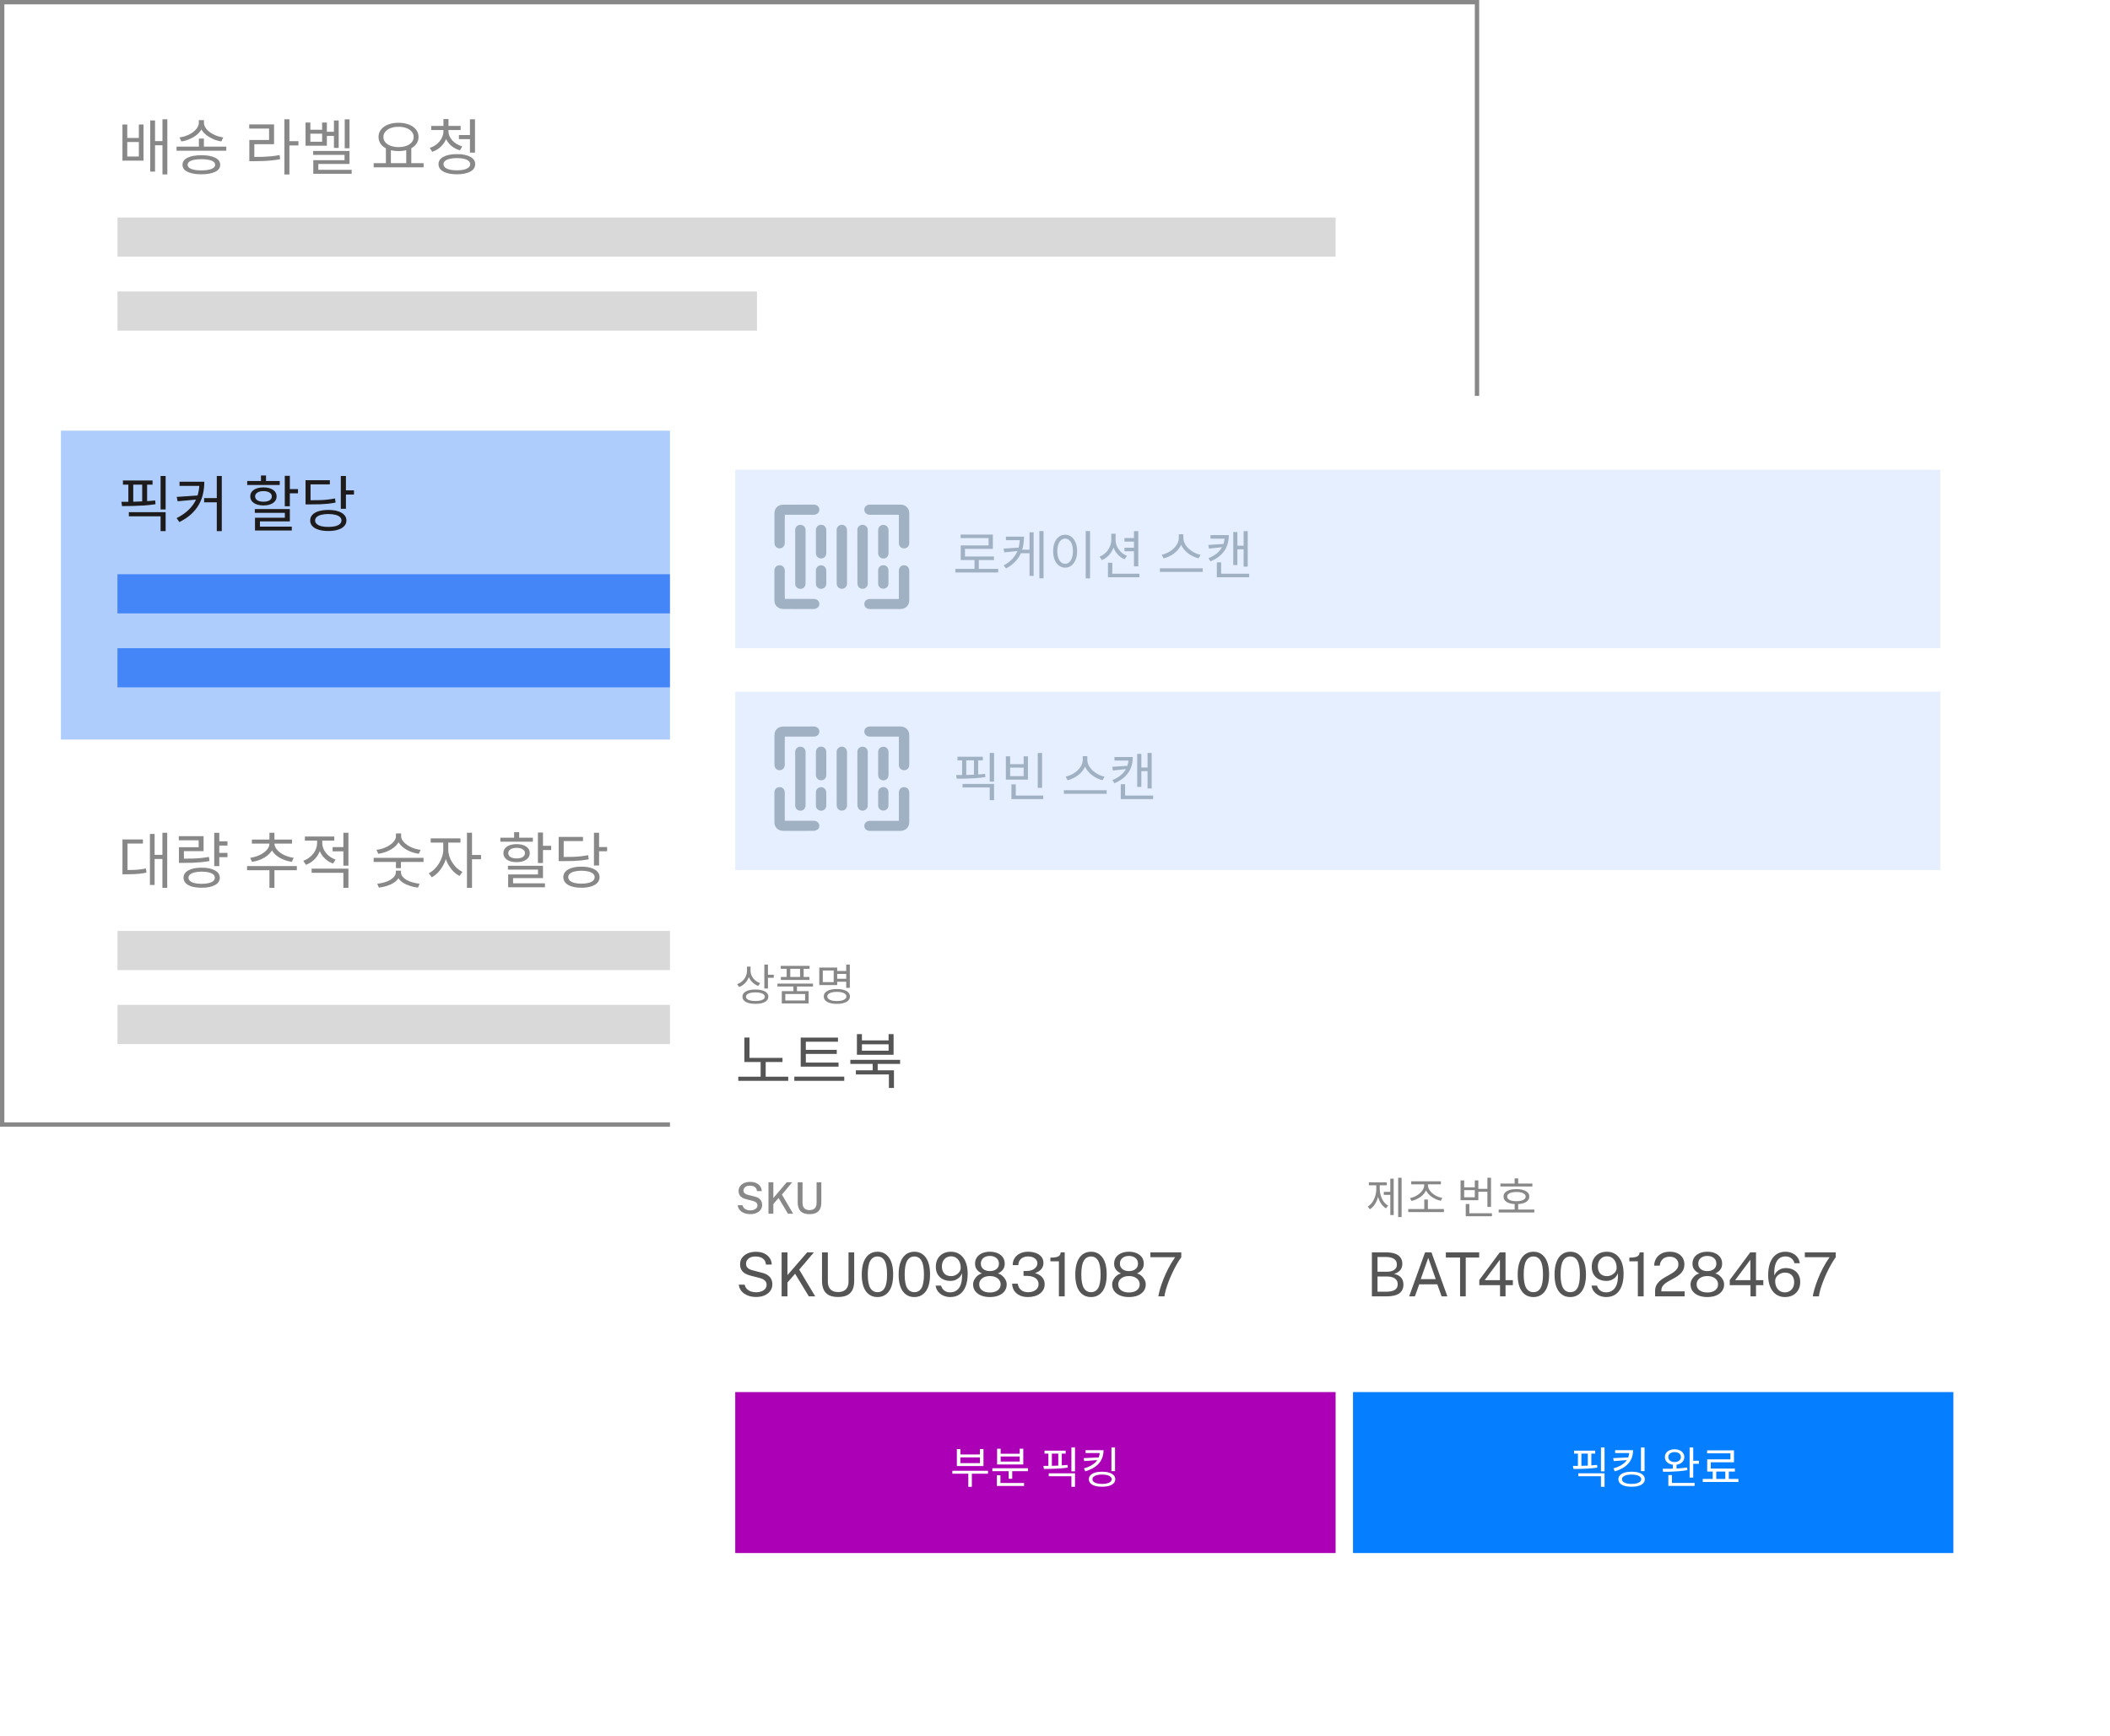 <svg xmlns="http://www.w3.org/2000/svg" width="485" height="399" viewBox="0 0 485 399" fill="none"><rect x="0.5" y="0.5" width="339" height="258" stroke="#888888"></rect><rect x="14" y="99" width="308" height="71" fill="#AFCDFC"></rect><path d="M28.148 28.626H29.254V31.706H31.914V28.626H32.992V36.928H28.148V28.626ZM29.254 32.644V35.976H31.914V32.644H29.254ZM37.346 27.422H38.466V40.092H37.346V27.422ZM35.316 32.434H37.752V33.4H35.316V32.434ZM34.532 27.688H35.638V39.448H34.532V27.688ZM45.717 31.86H46.865V34.212H45.717V31.86ZM45.703 27.618H46.697V28.192C46.697 28.64 46.608 29.065 46.431 29.466C46.254 29.867 46.002 30.236 45.675 30.572C45.358 30.908 44.989 31.207 44.569 31.468C44.149 31.72 43.696 31.939 43.211 32.126C42.726 32.303 42.222 32.434 41.699 32.518L41.265 31.594C41.713 31.529 42.152 31.426 42.581 31.286C43.02 31.137 43.426 30.959 43.799 30.754C44.172 30.539 44.499 30.297 44.779 30.026C45.068 29.755 45.292 29.466 45.451 29.158C45.619 28.85 45.703 28.528 45.703 28.192V27.618ZM45.885 27.618H46.879V28.192C46.879 28.528 46.958 28.85 47.117 29.158C47.276 29.466 47.5 29.755 47.789 30.026C48.078 30.287 48.41 30.525 48.783 30.74C49.156 30.955 49.558 31.137 49.987 31.286C50.426 31.426 50.869 31.529 51.317 31.594L50.869 32.518C50.356 32.434 49.856 32.303 49.371 32.126C48.895 31.939 48.442 31.715 48.013 31.454C47.593 31.193 47.22 30.899 46.893 30.572C46.576 30.236 46.328 29.872 46.151 29.48C45.974 29.079 45.885 28.649 45.885 28.192V27.618ZM40.579 33.708H52.017V34.646H40.579V33.708ZM46.291 35.682C47.644 35.682 48.704 35.873 49.469 36.256C50.234 36.639 50.617 37.18 50.617 37.88C50.617 38.58 50.234 39.117 49.469 39.49C48.704 39.873 47.644 40.064 46.291 40.064C44.928 40.064 43.864 39.873 43.099 39.49C42.334 39.117 41.951 38.58 41.951 37.88C41.951 37.18 42.334 36.639 43.099 36.256C43.864 35.873 44.928 35.682 46.291 35.682ZM46.291 36.592C45.292 36.592 44.513 36.704 43.953 36.928C43.402 37.143 43.127 37.46 43.127 37.88C43.127 38.291 43.402 38.608 43.953 38.832C44.513 39.056 45.292 39.168 46.291 39.168C47.28 39.168 48.055 39.056 48.615 38.832C49.175 38.608 49.455 38.291 49.455 37.88C49.455 37.46 49.175 37.143 48.615 36.928C48.055 36.704 47.28 36.592 46.291 36.592ZM65.376 27.422H66.524V40.106H65.376V27.422ZM66.258 32.448H68.596V33.428H66.258V32.448ZM57.312 36.074H58.32C59.104 36.074 59.822 36.065 60.476 36.046C61.138 36.018 61.778 35.976 62.394 35.92C63.01 35.855 63.635 35.761 64.27 35.64L64.382 36.592C63.728 36.713 63.089 36.807 62.464 36.872C61.848 36.937 61.204 36.984 60.532 37.012C59.86 37.04 59.122 37.054 58.32 37.054H57.312V36.074ZM57.284 28.598H62.996V33.148H58.46V36.466H57.312V32.182H61.848V29.55H57.284V28.598ZM79.235 27.436H80.341V34.086H79.235V27.436ZM76.757 27.688H77.849V34.002H76.757V27.688ZM74.797 30.292H77.191V31.244H74.797V30.292ZM71.983 34.702H80.341V37.684H73.173V39.574H72.011V36.816H79.193V35.612H71.983V34.702ZM72.011 39.028H80.831V39.952H72.011V39.028ZM70.233 28.164H71.339V29.83H74.041V28.164H75.133V33.498H70.233V28.164ZM71.339 30.726V32.574H74.041V30.726H71.339ZM88.701 33.946H89.85V37.726H88.701V33.946ZM93.377 33.946H94.54V37.726H93.377V33.946ZM85.888 37.502H97.368V38.468H85.888V37.502ZM91.6 28.22C92.496 28.22 93.289 28.355 93.98 28.626C94.67 28.897 95.212 29.275 95.603 29.76C96.005 30.245 96.206 30.819 96.206 31.482C96.206 32.135 96.005 32.709 95.603 33.204C95.212 33.689 94.67 34.067 93.98 34.338C93.289 34.599 92.496 34.73 91.6 34.73C90.713 34.73 89.919 34.599 89.219 34.338C88.529 34.067 87.987 33.689 87.596 33.204C87.204 32.709 87.007 32.135 87.007 31.482C87.007 30.819 87.204 30.245 87.596 29.76C87.987 29.275 88.529 28.897 89.219 28.626C89.919 28.355 90.713 28.22 91.6 28.22ZM91.6 29.144C90.927 29.144 90.33 29.242 89.808 29.438C89.285 29.634 88.874 29.909 88.576 30.264C88.277 30.609 88.127 31.015 88.127 31.482C88.127 31.949 88.277 32.359 88.576 32.714C88.874 33.059 89.285 33.33 89.808 33.526C90.33 33.722 90.927 33.82 91.6 33.82C92.281 33.82 92.883 33.722 93.406 33.526C93.928 33.33 94.339 33.059 94.638 32.714C94.936 32.359 95.085 31.949 95.085 31.482C95.085 31.015 94.936 30.609 94.638 30.264C94.339 29.909 93.928 29.634 93.406 29.438C92.883 29.242 92.281 29.144 91.6 29.144ZM101.93 29.592H102.868V30.124C102.868 30.861 102.724 31.547 102.434 32.182C102.145 32.807 101.734 33.358 101.202 33.834C100.68 34.301 100.064 34.655 99.354 34.898L98.794 33.988C99.42 33.783 99.966 33.489 100.432 33.106C100.899 32.714 101.263 32.261 101.524 31.748C101.795 31.235 101.93 30.693 101.93 30.124V29.592ZM102.126 29.592H103.078V30.124C103.078 30.516 103.153 30.894 103.302 31.258C103.461 31.622 103.68 31.963 103.96 32.28C104.24 32.588 104.576 32.859 104.968 33.092C105.36 33.325 105.79 33.512 106.256 33.652L105.71 34.562C105.001 34.347 104.376 34.025 103.834 33.596C103.302 33.157 102.882 32.644 102.574 32.056C102.276 31.459 102.126 30.815 102.126 30.124V29.592ZM99.116 28.948H105.878V29.886H99.116V28.948ZM101.93 27.366H103.092V29.284H101.93V27.366ZM105.486 31.034H108.342V31.986H105.486V31.034ZM108.02 27.422H109.182V35.094H108.02V27.422ZM105.01 35.43C106.326 35.43 107.358 35.635 108.104 36.046C108.851 36.447 109.224 37.012 109.224 37.74C109.224 38.468 108.851 39.037 108.104 39.448C107.358 39.859 106.326 40.064 105.01 40.064C103.704 40.064 102.672 39.859 101.916 39.448C101.17 39.037 100.796 38.468 100.796 37.74C100.796 37.012 101.17 36.447 101.916 36.046C102.672 35.635 103.704 35.43 105.01 35.43ZM105.01 36.34C104.376 36.34 103.83 36.396 103.372 36.508C102.915 36.611 102.56 36.769 102.308 36.984C102.066 37.189 101.944 37.441 101.944 37.74C101.944 38.039 102.066 38.295 102.308 38.51C102.56 38.715 102.915 38.874 103.372 38.986C103.83 39.098 104.376 39.154 105.01 39.154C105.654 39.154 106.2 39.098 106.648 38.986C107.106 38.874 107.456 38.715 107.698 38.51C107.95 38.295 108.076 38.039 108.076 37.74C108.076 37.441 107.95 37.189 107.698 36.984C107.456 36.769 107.106 36.611 106.648 36.508C106.2 36.396 105.654 36.34 105.01 36.34Z" fill="#888888"></path><path d="M28.26 110.444H35.064V111.41H28.26V110.444ZM28.05 116.338L27.91 115.358C28.657 115.358 29.469 115.353 30.346 115.344C31.233 115.325 32.133 115.293 33.048 115.246C33.963 115.199 34.835 115.129 35.666 115.036L35.75 115.904C34.891 116.035 34.009 116.133 33.104 116.198C32.199 116.254 31.312 116.291 30.444 116.31C29.576 116.329 28.778 116.338 28.05 116.338ZM29.506 111.13H30.626V115.708H29.506V111.13ZM32.684 111.13H33.818V115.708H32.684V111.13ZM29.618 117.738H38.074V122.092H36.912V118.69H29.618V117.738ZM36.912 109.422H38.074V117.108H36.912V109.422ZM45.843 110.738H46.963C46.963 111.653 46.87 112.544 46.683 113.412C46.506 114.28 46.198 115.111 45.759 115.904C45.33 116.697 44.746 117.439 44.009 118.13C43.281 118.821 42.357 119.446 41.237 120.006L40.593 119.11C41.564 118.615 42.385 118.069 43.057 117.472C43.729 116.875 44.27 116.231 44.681 115.54C45.092 114.849 45.386 114.117 45.563 113.342C45.75 112.558 45.843 111.732 45.843 110.864V110.738ZM41.265 110.738H46.543V111.69H41.265V110.738ZM45.773 113.874V114.77L40.831 115.232L40.621 114.224L45.773 113.874ZM49.833 109.422H50.981V122.092H49.833V109.422ZM46.921 114.504H50.393V115.47H46.921V114.504ZM65.46 109.38H66.622V116.38H65.46V109.38ZM66.118 112.432H68.498V113.398H66.118V112.432ZM58.572 117.024H66.622V119.852H59.748V121.378H58.614V119.012H65.474V117.892H58.572V117.024ZM58.614 121.056H67.07V121.952H58.614V121.056ZM56.822 110.57H64.298V111.48H56.822V110.57ZM60.56 112.04C61.474 112.04 62.207 112.227 62.758 112.6C63.308 112.964 63.584 113.468 63.584 114.112C63.584 114.747 63.308 115.251 62.758 115.624C62.207 115.997 61.474 116.184 60.56 116.184C59.636 116.184 58.898 115.997 58.348 115.624C57.797 115.251 57.522 114.747 57.522 114.112C57.522 113.468 57.797 112.964 58.348 112.6C58.898 112.227 59.636 112.04 60.56 112.04ZM60.56 112.894C59.981 112.894 59.514 113.006 59.16 113.23C58.814 113.445 58.642 113.739 58.642 114.112C58.642 114.485 58.814 114.784 59.16 115.008C59.514 115.223 59.981 115.33 60.56 115.33C61.148 115.33 61.614 115.223 61.96 115.008C62.305 114.784 62.478 114.485 62.478 114.112C62.478 113.739 62.305 113.445 61.96 113.23C61.614 113.006 61.148 112.894 60.56 112.894ZM59.986 109.296H61.148V111.2H59.986V109.296ZM78.339 109.422H79.515V116.954H78.339V109.422ZM79.179 112.712H81.363V113.678H79.179V112.712ZM75.469 117.22C76.318 117.22 77.051 117.318 77.667 117.514C78.292 117.701 78.773 117.976 79.109 118.34C79.454 118.695 79.627 119.129 79.627 119.642C79.627 120.146 79.454 120.58 79.109 120.944C78.773 121.308 78.292 121.583 77.667 121.77C77.051 121.966 76.318 122.064 75.469 122.064C74.61 122.064 73.868 121.966 73.243 121.77C72.617 121.583 72.137 121.308 71.801 120.944C71.465 120.58 71.297 120.146 71.297 119.642C71.297 119.129 71.465 118.695 71.801 118.34C72.137 117.976 72.617 117.701 73.243 117.514C73.868 117.318 74.61 117.22 75.469 117.22ZM75.469 118.158C74.843 118.158 74.302 118.219 73.845 118.34C73.397 118.452 73.047 118.62 72.795 118.844C72.552 119.059 72.431 119.325 72.431 119.642C72.431 119.95 72.552 120.216 72.795 120.44C73.047 120.664 73.397 120.837 73.845 120.958C74.302 121.07 74.843 121.126 75.469 121.126C76.085 121.126 76.621 121.07 77.079 120.958C77.536 120.837 77.886 120.664 78.129 120.44C78.371 120.216 78.493 119.95 78.493 119.642C78.493 119.325 78.371 119.059 78.129 118.844C77.886 118.62 77.536 118.452 77.079 118.34C76.621 118.219 76.085 118.158 75.469 118.158ZM70.233 114.994H71.213C72.099 114.994 72.869 114.985 73.523 114.966C74.176 114.947 74.778 114.905 75.329 114.84C75.879 114.775 76.439 114.686 77.009 114.574L77.135 115.526C76.556 115.638 75.982 115.727 75.413 115.792C74.853 115.848 74.237 115.89 73.565 115.918C72.893 115.937 72.109 115.946 71.213 115.946H70.233V114.994ZM70.233 110.388H75.819V111.34H71.381V115.624H70.233V110.388Z" fill="#1D1B1B"></path><path d="M37.332 191.422H38.438V204.092H37.332V191.422ZM35.19 196.504H37.626V197.456H35.19V196.504ZM34.462 191.702H35.54V203.434H34.462V191.702ZM28.148 199.99H28.974C29.599 199.99 30.164 199.985 30.668 199.976C31.181 199.957 31.667 199.92 32.124 199.864C32.591 199.808 33.067 199.729 33.552 199.626L33.664 200.592C33.16 200.695 32.67 200.774 32.194 200.83C31.727 200.886 31.233 200.923 30.71 200.942C30.197 200.961 29.618 200.97 28.974 200.97H28.148V199.99ZM28.148 192.962H32.852V193.914H29.31V200.438H28.148V192.962ZM50.043 193.396H52.283V194.376H50.043V193.396ZM50.043 196.056H52.283V197.036H50.043V196.056ZM49.245 191.436H50.407V199.094H49.245V191.436ZM41.125 197.386H42.119C42.884 197.386 43.589 197.377 44.233 197.358C44.886 197.339 45.516 197.302 46.123 197.246C46.739 197.181 47.374 197.092 48.027 196.98L48.139 197.932C47.467 198.044 46.818 198.133 46.193 198.198C45.577 198.254 44.938 198.296 44.275 198.324C43.622 198.343 42.903 198.352 42.119 198.352H41.125V197.386ZM41.097 192.22H46.795V195.65H42.273V198.002H41.125V194.754H45.661V193.158H41.097V192.22ZM46.361 199.458C47.22 199.458 47.957 199.551 48.573 199.738C49.198 199.925 49.679 200.186 50.015 200.522C50.351 200.858 50.519 201.273 50.519 201.768C50.519 202.496 50.146 203.061 49.399 203.462C48.662 203.863 47.649 204.064 46.361 204.064C45.493 204.064 44.746 203.975 44.121 203.798C43.505 203.621 43.029 203.359 42.693 203.014C42.357 202.669 42.189 202.253 42.189 201.768C42.189 201.273 42.357 200.858 42.693 200.522C43.029 200.186 43.505 199.925 44.121 199.738C44.746 199.551 45.493 199.458 46.361 199.458ZM46.361 200.368C45.726 200.368 45.18 200.424 44.723 200.536C44.275 200.648 43.93 200.807 43.687 201.012C43.444 201.217 43.323 201.469 43.323 201.768C43.323 202.057 43.444 202.309 43.687 202.524C43.93 202.729 44.275 202.888 44.723 203C45.18 203.112 45.726 203.168 46.361 203.168C46.986 203.168 47.528 203.112 47.985 203C48.442 202.888 48.788 202.729 49.021 202.524C49.264 202.309 49.385 202.057 49.385 201.768C49.385 201.469 49.264 201.217 49.021 201.012C48.788 200.807 48.442 200.648 47.985 200.536C47.528 200.424 46.986 200.368 46.361 200.368ZM61.932 199.472H63.08V204.106H61.932V199.472ZM56.794 199.08H68.232V200.046H56.794V199.08ZM61.932 193.606H62.954V193.928C62.954 194.357 62.865 194.768 62.688 195.16C62.51 195.543 62.263 195.897 61.946 196.224C61.628 196.551 61.255 196.845 60.826 197.106C60.406 197.358 59.948 197.573 59.454 197.75C58.968 197.918 58.46 198.039 57.928 198.114L57.508 197.19C57.965 197.125 58.408 197.022 58.838 196.882C59.276 196.742 59.678 196.569 60.042 196.364C60.415 196.159 60.742 195.93 61.022 195.678C61.311 195.417 61.535 195.141 61.694 194.852C61.852 194.553 61.932 194.245 61.932 193.928V193.606ZM62.072 193.606H63.094V193.928C63.094 194.236 63.173 194.539 63.332 194.838C63.49 195.127 63.71 195.403 63.99 195.664C64.27 195.916 64.592 196.149 64.956 196.364C65.329 196.569 65.73 196.742 66.16 196.882C66.598 197.022 67.046 197.125 67.504 197.19L67.084 198.114C66.552 198.039 66.038 197.918 65.544 197.75C65.058 197.573 64.601 197.358 64.172 197.106C63.752 196.845 63.383 196.551 63.066 196.224C62.758 195.897 62.515 195.543 62.338 195.16C62.16 194.768 62.072 194.357 62.072 193.928V193.606ZM57.9 192.99H67.126V193.928H57.9V192.99ZM61.932 191.422H63.08V193.312H61.932V191.422ZM72.893 192.71H73.845V193.746C73.845 194.511 73.695 195.23 73.397 195.902C73.107 196.574 72.697 197.162 72.165 197.666C71.633 198.161 71.017 198.539 70.317 198.8L69.715 197.876C70.181 197.708 70.606 197.484 70.989 197.204C71.381 196.924 71.721 196.602 72.011 196.238C72.3 195.865 72.519 195.468 72.669 195.048C72.818 194.619 72.893 194.185 72.893 193.746V192.71ZM73.117 192.71H74.069V193.732C74.069 194.273 74.195 194.801 74.447 195.314C74.699 195.818 75.058 196.271 75.525 196.672C75.991 197.064 76.528 197.372 77.135 197.596L76.547 198.506C75.856 198.254 75.254 197.89 74.741 197.414C74.227 196.938 73.826 196.383 73.537 195.748C73.257 195.113 73.117 194.441 73.117 193.732V192.71ZM76.449 194.726H79.263V195.692H76.449V194.726ZM70.079 192.29H76.841V193.242H70.079V192.29ZM71.633 199.682H80.089V204.092H78.927V200.634H71.633V199.682ZM78.927 191.422H80.089V198.996H78.927V191.422ZM85.888 197.19H97.353V198.142H85.888V197.19ZM91.011 197.624H92.159V199.556H91.011V197.624ZM90.984 200.144H91.978V200.536C91.978 201.012 91.852 201.451 91.6 201.852C91.347 202.244 90.993 202.594 90.535 202.902C90.078 203.201 89.555 203.443 88.968 203.63C88.379 203.826 87.754 203.961 87.091 204.036L86.713 203.14C87.292 203.084 87.838 202.981 88.352 202.832C88.865 202.683 89.317 202.491 89.71 202.258C90.102 202.025 90.409 201.763 90.633 201.474C90.867 201.175 90.984 200.863 90.984 200.536V200.144ZM91.194 200.144H92.174V200.536C92.174 200.881 92.285 201.199 92.51 201.488C92.743 201.777 93.055 202.039 93.448 202.272C93.849 202.496 94.306 202.683 94.82 202.832C95.333 202.981 95.874 203.084 96.444 203.14L96.079 204.036C95.417 203.961 94.791 203.826 94.204 203.63C93.615 203.443 93.093 203.205 92.635 202.916C92.188 202.617 91.833 202.267 91.572 201.866C91.32 201.465 91.194 201.021 91.194 200.536V200.144ZM91.011 191.576H92.019V192.15C92.019 192.589 91.926 192.999 91.74 193.382C91.553 193.765 91.296 194.115 90.969 194.432C90.652 194.749 90.279 195.034 89.85 195.286C89.43 195.529 88.972 195.734 88.478 195.902C87.983 196.07 87.474 196.191 86.951 196.266L86.531 195.356C86.98 195.3 87.423 195.207 87.862 195.076C88.3 194.936 88.706 194.768 89.079 194.572C89.462 194.367 89.798 194.138 90.088 193.886C90.386 193.634 90.615 193.363 90.773 193.074C90.932 192.775 91.011 192.467 91.011 192.15V191.576ZM91.207 191.576H92.201V192.15C92.201 192.467 92.281 192.771 92.439 193.06C92.608 193.34 92.836 193.611 93.126 193.872C93.415 194.124 93.746 194.353 94.12 194.558C94.502 194.763 94.913 194.936 95.352 195.076C95.79 195.207 96.234 195.3 96.681 195.356L96.261 196.266C95.739 196.191 95.23 196.07 94.736 195.902C94.241 195.734 93.779 195.524 93.35 195.272C92.93 195.02 92.556 194.735 92.23 194.418C91.912 194.101 91.66 193.751 91.474 193.368C91.296 192.985 91.207 192.579 91.207 192.15V191.576ZM101.888 193.242H102.826V195.286C102.826 195.949 102.733 196.607 102.546 197.26C102.36 197.904 102.098 198.515 101.762 199.094C101.436 199.663 101.058 200.172 100.628 200.62C100.199 201.059 99.737 201.404 99.242 201.656L98.556 200.732C99.014 200.508 99.438 200.205 99.83 199.822C100.232 199.43 100.586 198.987 100.894 198.492C101.202 197.988 101.445 197.465 101.622 196.924C101.8 196.373 101.888 195.827 101.888 195.286V193.242ZM102.112 193.242H103.036V195.286C103.036 195.79 103.116 196.299 103.274 196.812C103.442 197.325 103.676 197.815 103.974 198.282C104.273 198.749 104.618 199.169 105.01 199.542C105.412 199.906 105.836 200.2 106.284 200.424L105.626 201.348C105.132 201.096 104.67 200.76 104.24 200.34C103.811 199.911 103.438 199.425 103.12 198.884C102.803 198.343 102.556 197.764 102.378 197.148C102.201 196.532 102.112 195.911 102.112 195.286V193.242ZM99.004 192.724H105.836V193.69H99.004V192.724ZM107.334 191.422H108.496V204.092H107.334V191.422ZM108.23 196.532H110.568V197.512H108.23V196.532ZM123.647 191.38H124.809V198.38H123.647V191.38ZM124.305 194.432H126.685V195.398H124.305V194.432ZM116.759 199.024H124.809V201.852H117.935V203.378H116.801V201.012H123.661V199.892H116.759V199.024ZM116.801 203.056H125.257V203.952H116.801V203.056ZM115.009 192.57H122.485V193.48H115.009V192.57ZM118.747 194.04C119.662 194.04 120.395 194.227 120.945 194.6C121.496 194.964 121.771 195.468 121.771 196.112C121.771 196.747 121.496 197.251 120.945 197.624C120.395 197.997 119.662 198.184 118.747 198.184C117.823 198.184 117.086 197.997 116.535 197.624C115.985 197.251 115.709 196.747 115.709 196.112C115.709 195.468 115.985 194.964 116.535 194.6C117.086 194.227 117.823 194.04 118.747 194.04ZM118.747 194.894C118.169 194.894 117.702 195.006 117.347 195.23C117.002 195.445 116.829 195.739 116.829 196.112C116.829 196.485 117.002 196.784 117.347 197.008C117.702 197.223 118.169 197.33 118.747 197.33C119.335 197.33 119.802 197.223 120.147 197.008C120.493 196.784 120.665 196.485 120.665 196.112C120.665 195.739 120.493 195.445 120.147 195.23C119.802 195.006 119.335 194.894 118.747 194.894ZM118.173 191.296H119.335V193.2H118.173V191.296ZM136.526 191.422H137.702V198.954H136.526V191.422ZM137.366 194.712H139.55V195.678H137.366V194.712ZM133.656 199.22C134.505 199.22 135.238 199.318 135.854 199.514C136.479 199.701 136.96 199.976 137.296 200.34C137.641 200.695 137.814 201.129 137.814 201.642C137.814 202.146 137.641 202.58 137.296 202.944C136.96 203.308 136.479 203.583 135.854 203.77C135.238 203.966 134.505 204.064 133.656 204.064C132.797 204.064 132.055 203.966 131.43 203.77C130.805 203.583 130.324 203.308 129.988 202.944C129.652 202.58 129.484 202.146 129.484 201.642C129.484 201.129 129.652 200.695 129.988 200.34C130.324 199.976 130.805 199.701 131.43 199.514C132.055 199.318 132.797 199.22 133.656 199.22ZM133.656 200.158C133.031 200.158 132.489 200.219 132.032 200.34C131.584 200.452 131.234 200.62 130.982 200.844C130.739 201.059 130.618 201.325 130.618 201.642C130.618 201.95 130.739 202.216 130.982 202.44C131.234 202.664 131.584 202.837 132.032 202.958C132.489 203.07 133.031 203.126 133.656 203.126C134.272 203.126 134.809 203.07 135.266 202.958C135.723 202.837 136.073 202.664 136.316 202.44C136.559 202.216 136.68 201.95 136.68 201.642C136.68 201.325 136.559 201.059 136.316 200.844C136.073 200.62 135.723 200.452 135.266 200.34C134.809 200.219 134.272 200.158 133.656 200.158ZM128.42 196.994H129.4C130.287 196.994 131.057 196.985 131.71 196.966C132.363 196.947 132.965 196.905 133.516 196.84C134.067 196.775 134.627 196.686 135.196 196.574L135.322 197.526C134.743 197.638 134.169 197.727 133.6 197.792C133.04 197.848 132.424 197.89 131.752 197.918C131.08 197.937 130.296 197.946 129.4 197.946H128.42V196.994ZM128.42 192.388H134.006V193.34H129.568V197.624H128.42V192.388Z" fill="#888888"></path><rect x="27" y="50" width="280" height="9" fill="#D9D9D9"></rect><rect x="27" y="132" width="280" height="9" fill="#4485F7"></rect><rect x="27" y="214" width="280" height="9" fill="#D9D9D9"></rect><rect x="27" y="67" width="147" height="9" fill="#D9D9D9"></rect><rect x="27" y="149" width="147" height="9" fill="#4485F7"></rect><rect x="27" y="231" width="147" height="9" fill="#D9D9D9"></rect><g filter="url(#filter0_d_1208_9733)"><rect x="154" y="87" width="311" height="288" rx="4" fill="white"></rect></g><rect x="169" y="108" width="277" height="41" fill="#E6EFFF"></rect><g clip-path="url(#clip0_1208_9733)"><path d="M180.389 118.329C180.389 118.518 180.389 118.649 180.389 118.78C180.389 120.774 180.389 122.768 180.389 124.762C180.389 125.518 179.896 126.057 179.195 126.057C178.493 126.057 178.015 125.518 178.015 124.762C178.015 122.506 178.015 120.264 178.015 118.008C178 116.83 178.836 116.015 180.031 116.015C182.375 116 184.72 116 187.064 116C187.796 116 188.333 116.495 188.333 117.15C188.348 117.805 187.796 118.329 187.049 118.329C184.988 118.329 182.928 118.329 180.867 118.329C180.733 118.329 180.583 118.329 180.389 118.329Z" fill="#A0B1C4"></path><path d="M180.389 137.671C180.598 137.671 180.733 137.671 180.882 137.671C182.928 137.671 184.974 137.671 187.034 137.671C187.632 137.671 188.079 137.963 188.259 138.443C188.438 138.894 188.303 139.433 187.9 139.709C187.676 139.855 187.378 139.971 187.124 139.986C184.735 140 182.36 140.015 179.971 139.986C178.836 139.971 178 139.141 178 138.035C178 135.765 178 133.465 178 131.18C178 130.438 178.493 129.929 179.21 129.943C179.911 129.943 180.389 130.467 180.389 131.209C180.389 133.218 180.389 135.226 180.389 137.235C180.389 137.366 180.389 137.497 180.389 137.671Z" fill="#A0B1C4"></path><path d="M206.611 118.329C204.759 118.329 202.982 118.329 201.19 118.329C200.757 118.329 200.324 118.343 199.891 118.329C199.189 118.3 198.667 117.805 198.667 117.164C198.667 116.51 199.189 116.015 199.921 116C202.28 116 204.64 115.986 206.999 116C208.179 116 209 116.844 209 117.994C209 120.265 209 122.535 209 124.82C209 125.562 208.492 126.072 207.791 126.057C207.104 126.057 206.611 125.533 206.611 124.82C206.611 122.797 206.611 120.774 206.611 118.765C206.611 118.634 206.611 118.503 206.611 118.329Z" fill="#A0B1C4"></path><path d="M206.611 137.671C206.611 137.482 206.611 137.351 206.611 137.22C206.611 135.226 206.611 133.232 206.611 131.238C206.611 130.467 207.089 129.943 207.805 129.943C208.522 129.943 209 130.467 209 131.238C209 133.48 209 135.706 209 137.948C209 139.185 208.179 140 206.909 140C204.595 140 202.295 140 199.981 140C199.204 140 198.681 139.534 198.667 138.865C198.652 138.195 199.204 137.686 199.981 137.686C202.026 137.686 204.072 137.686 206.133 137.686C206.267 137.671 206.417 137.671 206.611 137.671Z" fill="#A0B1C4"></path><path d="M182.779 128.007C182.779 125.955 182.779 123.888 182.779 121.836C182.779 121.21 183.227 120.715 183.824 120.657C184.451 120.599 184.989 120.948 185.138 121.545C185.168 121.691 185.168 121.851 185.168 122.011C185.168 125.271 185.168 128.516 185.168 131.777C185.168 132.548 185.168 133.319 185.168 134.105C185.168 134.848 184.675 135.357 183.973 135.357C183.271 135.357 182.779 134.848 182.779 134.105C182.764 132.068 182.764 130.03 182.779 128.007Z" fill="#A0B1C4"></path><path d="M192.305 128.007C192.305 125.955 192.305 123.903 192.305 121.836C192.305 121.283 192.679 120.803 193.201 120.672C193.709 120.541 194.277 120.759 194.53 121.239C194.635 121.429 194.695 121.647 194.695 121.865C194.71 125.955 194.71 130.03 194.695 134.12C194.695 134.833 194.187 135.342 193.515 135.342C192.813 135.342 192.32 134.833 192.32 134.091C192.305 132.068 192.305 130.045 192.305 128.007Z" fill="#A0B1C4"></path><path d="M199.458 128.036C199.458 130.074 199.458 132.126 199.458 134.164C199.458 134.702 199.13 135.139 198.637 135.299C198.159 135.444 197.606 135.299 197.323 134.862C197.188 134.658 197.099 134.396 197.084 134.164C197.069 130.045 197.069 125.94 197.069 121.821C197.069 121.137 197.591 120.643 198.263 120.643C198.935 120.643 199.443 121.137 199.458 121.821C199.473 123.903 199.458 125.969 199.458 128.036Z" fill="#A0B1C4"></path><path d="M189.931 124.514C189.931 125.388 189.931 126.261 189.931 127.12C189.931 127.862 189.438 128.371 188.737 128.371C188.035 128.371 187.542 127.862 187.542 127.12C187.542 125.373 187.542 123.641 187.542 121.895C187.542 121.167 188.05 120.628 188.737 120.628C189.423 120.628 189.931 121.152 189.931 121.88C189.931 122.782 189.931 123.641 189.931 124.514Z" fill="#A0B1C4"></path><path d="M204.237 124.543C204.237 125.402 204.237 126.261 204.237 127.119C204.237 127.862 203.744 128.386 203.057 128.386C202.355 128.386 201.847 127.862 201.847 127.105C201.847 125.373 201.847 123.655 201.847 121.923C201.847 121.181 202.325 120.672 203.027 120.657C203.744 120.657 204.237 121.167 204.237 121.938C204.237 122.797 204.237 123.67 204.237 124.543Z" fill="#A0B1C4"></path><path d="M189.931 132.65C189.931 133.159 189.931 133.669 189.931 134.178C189.916 134.862 189.409 135.357 188.737 135.357C188.065 135.357 187.542 134.862 187.542 134.178C187.527 133.159 187.527 132.155 187.542 131.136C187.542 130.467 188.065 129.957 188.722 129.943C189.379 129.943 189.901 130.452 189.916 131.122C189.931 131.631 189.931 132.141 189.931 132.65Z" fill="#A0B1C4"></path><path d="M201.847 132.635C201.847 132.126 201.847 131.617 201.847 131.107C201.862 130.423 202.37 129.928 203.042 129.928C203.714 129.928 204.221 130.423 204.221 131.107C204.236 132.126 204.236 133.145 204.221 134.149C204.221 134.833 203.699 135.328 203.027 135.328C202.355 135.328 201.847 134.818 201.847 134.149C201.832 133.654 201.847 133.145 201.847 132.635Z" fill="#A0B1C4"></path></g><path d="M219.6 130.764H229.44V131.592H219.6V130.764ZM224.004 128.448H224.988V131.112H224.004V128.448ZM220.8 122.88H228.216V126.168H221.808V128.34H220.824V125.376H227.232V123.696H220.8V122.88ZM220.824 127.92H228.468V128.736H220.824V127.92ZM234.431 123.36H235.379C235.379 124.064 235.315 124.756 235.187 125.436C235.067 126.116 234.855 126.772 234.551 127.404C234.247 128.028 233.827 128.616 233.291 129.168C232.755 129.72 232.079 130.224 231.263 130.68L230.699 129.972C231.427 129.572 232.031 129.132 232.511 128.652C232.991 128.172 233.371 127.66 233.651 127.116C233.939 126.564 234.139 125.988 234.251 125.388C234.371 124.78 234.431 124.156 234.431 123.516V123.36ZM231.215 123.36H234.803V124.176H231.215V123.36ZM234.311 125.868V126.624L230.831 126.972L230.687 126.108L234.311 125.868ZM234.527 126.36H237.023V127.176H234.527V126.36ZM238.907 122.076H239.867V132.936H238.907V122.076ZM236.651 122.364H237.587V132.384H236.651V122.364ZM249.562 122.076H250.558V132.948H249.562V122.076ZM244.834 122.916C245.37 122.916 245.842 123.072 246.25 123.384C246.666 123.688 246.99 124.124 247.222 124.692C247.462 125.26 247.582 125.928 247.582 126.696C247.582 127.464 247.462 128.132 247.222 128.7C246.99 129.268 246.666 129.708 246.25 130.02C245.842 130.332 245.37 130.488 244.834 130.488C244.298 130.488 243.822 130.332 243.406 130.02C242.99 129.708 242.662 129.268 242.422 128.7C242.19 128.132 242.074 127.464 242.074 126.696C242.074 125.928 242.19 125.26 242.422 124.692C242.662 124.124 242.99 123.688 243.406 123.384C243.822 123.072 244.298 122.916 244.834 122.916ZM244.834 123.804C244.474 123.804 244.158 123.924 243.886 124.164C243.622 124.396 243.414 124.732 243.262 125.172C243.11 125.604 243.034 126.112 243.034 126.696C243.034 127.28 243.11 127.792 243.262 128.232C243.414 128.664 243.622 129 243.886 129.24C244.158 129.48 244.474 129.6 244.834 129.6C245.186 129.6 245.494 129.48 245.758 129.24C246.03 129 246.242 128.664 246.394 128.232C246.546 127.792 246.622 127.28 246.622 126.696C246.622 126.112 246.546 125.604 246.394 125.172C246.242 124.732 246.03 124.396 245.758 124.164C245.494 123.924 245.186 123.804 244.834 123.804ZM258.465 123.684H260.901V124.5H258.465V123.684ZM258.465 125.904H260.901V126.72H258.465V125.904ZM255.441 122.688H256.245V124.068C256.245 124.78 256.121 125.448 255.873 126.072C255.625 126.688 255.277 127.228 254.829 127.692C254.389 128.148 253.869 128.5 253.269 128.748L252.741 127.956C253.149 127.796 253.517 127.588 253.845 127.332C254.173 127.068 254.453 126.764 254.685 126.42C254.925 126.076 255.109 125.708 255.237 125.316C255.373 124.916 255.441 124.5 255.441 124.068V122.688ZM255.621 122.688H256.425V124.068C256.425 124.468 256.485 124.856 256.605 125.232C256.733 125.608 256.913 125.96 257.145 126.288C257.377 126.616 257.653 126.908 257.973 127.164C258.301 127.42 258.657 127.624 259.041 127.776L258.489 128.556C257.921 128.324 257.421 127.984 256.989 127.536C256.557 127.08 256.221 126.556 255.981 125.964C255.741 125.372 255.621 124.74 255.621 124.068V122.688ZM260.649 122.088H261.645V130.188H260.649V122.088ZM254.673 131.88H261.897V132.696H254.673V131.88ZM254.673 129.36H255.669V132.312H254.673V129.36ZM270.96 122.82H271.836V123.66C271.836 124.132 271.752 124.58 271.584 125.004C271.424 125.428 271.2 125.824 270.912 126.192C270.632 126.552 270.304 126.876 269.928 127.164C269.56 127.452 269.164 127.696 268.74 127.896C268.324 128.096 267.9 128.248 267.468 128.352L267.024 127.524C267.4 127.444 267.776 127.32 268.152 127.152C268.536 126.984 268.896 126.78 269.232 126.54C269.568 126.292 269.864 126.016 270.12 125.712C270.384 125.408 270.588 125.084 270.732 124.74C270.884 124.388 270.96 124.028 270.96 123.66V122.82ZM271.152 122.82H272.004V123.66C272.004 124.028 272.08 124.388 272.232 124.74C272.384 125.084 272.588 125.408 272.844 125.712C273.108 126.016 273.408 126.292 273.744 126.54C274.08 126.78 274.436 126.988 274.812 127.164C275.196 127.332 275.58 127.452 275.964 127.524L275.508 128.352C275.076 128.248 274.652 128.096 274.236 127.896C273.82 127.696 273.424 127.452 273.048 127.164C272.68 126.876 272.352 126.552 272.064 126.192C271.776 125.824 271.552 125.428 271.392 125.004C271.232 124.58 271.152 124.132 271.152 123.66V122.82ZM266.616 130.644H276.456V131.472H266.616V130.644ZM285.851 122.088H286.799V130.248H285.851V122.088ZM284.123 125.436H286.175V126.264H284.123V125.436ZM283.475 122.292H284.423V129.888H283.475V122.292ZM279.695 131.88H287.135V132.696H279.695V131.88ZM279.695 129.264H280.691V132.336H279.695V129.264ZM281.495 123.012H282.455C282.455 123.892 282.315 124.712 282.035 125.472C281.755 126.224 281.303 126.9 280.679 127.5C280.063 128.1 279.251 128.616 278.243 129.048L277.763 128.328C278.651 127.952 279.367 127.512 279.911 127.008C280.463 126.504 280.863 125.94 281.111 125.316C281.367 124.684 281.495 124.008 281.495 123.288V123.012ZM278.243 123.012H281.831V123.828H278.243V123.012ZM281.399 125.028V125.736L277.895 126.108L277.739 125.268L281.399 125.028Z" fill="#A0B1C4"></path><rect x="169" y="159" width="277" height="41" fill="#E6EFFF"></rect><g clip-path="url(#clip1_1208_9733)"><path d="M180.389 169.329C180.389 169.518 180.389 169.649 180.389 169.78C180.389 171.774 180.389 173.768 180.389 175.762C180.389 176.518 179.896 177.057 179.195 177.057C178.493 177.057 178.015 176.518 178.015 175.762C178.015 173.506 178.015 171.264 178.015 169.008C178 167.83 178.836 167.015 180.031 167.015C182.375 167 184.72 167 187.064 167C187.796 167 188.333 167.495 188.333 168.15C188.348 168.805 187.796 169.329 187.049 169.329C184.988 169.329 182.928 169.329 180.867 169.329C180.733 169.329 180.583 169.329 180.389 169.329Z" fill="#A0B1C4"></path><path d="M180.389 188.671C180.598 188.671 180.733 188.671 180.882 188.671C182.928 188.671 184.974 188.671 187.034 188.671C187.632 188.671 188.079 188.963 188.259 189.443C188.438 189.894 188.303 190.433 187.9 190.709C187.676 190.855 187.378 190.971 187.124 190.986C184.735 191 182.36 191.015 179.971 190.986C178.836 190.971 178 190.141 178 189.035C178 186.765 178 184.465 178 182.18C178 181.438 178.493 180.929 179.21 180.943C179.911 180.943 180.389 181.467 180.389 182.209C180.389 184.218 180.389 186.226 180.389 188.235C180.389 188.366 180.389 188.497 180.389 188.671Z" fill="#A0B1C4"></path><path d="M206.611 169.329C204.759 169.329 202.982 169.329 201.19 169.329C200.757 169.329 200.324 169.343 199.891 169.329C199.189 169.3 198.667 168.805 198.667 168.164C198.667 167.51 199.189 167.015 199.921 167C202.28 167 204.64 166.986 206.999 167C208.179 167 209 167.844 209 168.994C209 171.265 209 173.535 209 175.82C209 176.562 208.492 177.072 207.791 177.057C207.104 177.057 206.611 176.533 206.611 175.82C206.611 173.797 206.611 171.774 206.611 169.765C206.611 169.634 206.611 169.503 206.611 169.329Z" fill="#A0B1C4"></path><path d="M206.611 188.671C206.611 188.482 206.611 188.351 206.611 188.22C206.611 186.226 206.611 184.232 206.611 182.238C206.611 181.467 207.089 180.943 207.805 180.943C208.522 180.943 209 181.467 209 182.238C209 184.48 209 186.706 209 188.948C209 190.185 208.179 191 206.909 191C204.595 191 202.295 191 199.981 191C199.204 191 198.681 190.534 198.667 189.865C198.652 189.195 199.204 188.686 199.981 188.686C202.026 188.686 204.072 188.686 206.133 188.686C206.267 188.671 206.417 188.671 206.611 188.671Z" fill="#A0B1C4"></path><path d="M182.779 179.007C182.779 176.955 182.779 174.888 182.779 172.836C182.779 172.21 183.227 171.715 183.824 171.657C184.451 171.599 184.989 171.948 185.138 172.545C185.168 172.691 185.168 172.851 185.168 173.011C185.168 176.271 185.168 179.516 185.168 182.777C185.168 183.548 185.168 184.319 185.168 185.105C185.168 185.848 184.675 186.357 183.973 186.357C183.271 186.357 182.779 185.848 182.779 185.105C182.764 183.068 182.764 181.03 182.779 179.007Z" fill="#A0B1C4"></path><path d="M192.305 179.007C192.305 176.955 192.305 174.903 192.305 172.836C192.305 172.283 192.679 171.803 193.201 171.672C193.709 171.541 194.277 171.759 194.53 172.239C194.635 172.429 194.695 172.647 194.695 172.865C194.71 176.955 194.71 181.03 194.695 185.12C194.695 185.833 194.187 186.342 193.515 186.342C192.813 186.342 192.32 185.833 192.32 185.091C192.305 183.068 192.305 181.045 192.305 179.007Z" fill="#A0B1C4"></path><path d="M199.458 179.036C199.458 181.074 199.458 183.126 199.458 185.164C199.458 185.702 199.13 186.139 198.637 186.299C198.159 186.444 197.606 186.299 197.323 185.862C197.188 185.658 197.099 185.396 197.084 185.164C197.069 181.045 197.069 176.94 197.069 172.821C197.069 172.137 197.591 171.643 198.263 171.643C198.935 171.643 199.443 172.137 199.458 172.821C199.473 174.903 199.458 176.969 199.458 179.036Z" fill="#A0B1C4"></path><path d="M189.931 175.514C189.931 176.388 189.931 177.261 189.931 178.12C189.931 178.862 189.438 179.371 188.737 179.371C188.035 179.371 187.542 178.862 187.542 178.12C187.542 176.373 187.542 174.641 187.542 172.895C187.542 172.167 188.05 171.628 188.737 171.628C189.423 171.628 189.931 172.152 189.931 172.88C189.931 173.782 189.931 174.641 189.931 175.514Z" fill="#A0B1C4"></path><path d="M204.237 175.543C204.237 176.402 204.237 177.261 204.237 178.119C204.237 178.862 203.744 179.386 203.057 179.386C202.355 179.386 201.847 178.862 201.847 178.105C201.847 176.373 201.847 174.655 201.847 172.923C201.847 172.181 202.325 171.672 203.027 171.657C203.744 171.657 204.237 172.167 204.237 172.938C204.237 173.797 204.237 174.67 204.237 175.543Z" fill="#A0B1C4"></path><path d="M189.931 183.65C189.931 184.159 189.931 184.669 189.931 185.178C189.916 185.862 189.409 186.357 188.737 186.357C188.065 186.357 187.542 185.862 187.542 185.178C187.527 184.159 187.527 183.155 187.542 182.136C187.542 181.467 188.065 180.957 188.722 180.943C189.379 180.943 189.901 181.452 189.916 182.122C189.931 182.631 189.931 183.141 189.931 183.65Z" fill="#A0B1C4"></path><path d="M201.847 183.635C201.847 183.126 201.847 182.617 201.847 182.107C201.862 181.423 202.37 180.928 203.042 180.928C203.714 180.928 204.221 181.423 204.221 182.107C204.236 183.126 204.236 184.145 204.221 185.149C204.221 185.833 203.699 186.328 203.027 186.328C202.355 186.328 201.847 185.818 201.847 185.149C201.832 184.654 201.847 184.145 201.847 183.635Z" fill="#A0B1C4"></path></g><path d="M220.08 173.952H225.912V174.78H220.08V173.952ZM219.9 179.004L219.78 178.164C220.42 178.164 221.116 178.16 221.868 178.152C222.628 178.136 223.4 178.108 224.184 178.068C224.968 178.028 225.716 177.968 226.428 177.888L226.5 178.632C225.764 178.744 225.008 178.828 224.232 178.884C223.456 178.932 222.696 178.964 221.952 178.98C221.208 178.996 220.524 179.004 219.9 179.004ZM221.148 174.54H222.108V178.464H221.148V174.54ZM223.872 174.54H224.844V178.464H223.872V174.54ZM221.244 180.204H228.492V183.936H227.496V181.02H221.244V180.204ZM227.496 173.076H228.492V179.664H227.496V173.076ZM231.203 173.856H232.187V175.656H235.295V173.856H236.279V179.22H231.203V173.856ZM232.187 176.448V178.416H235.295V176.448H232.187ZM238.535 173.088H239.531V181.104H238.535V173.088ZM232.487 182.88H239.795V183.696H232.487V182.88ZM232.487 180.3H233.483V183.252H232.487V180.3ZM248.882 173.82H249.758V174.66C249.758 175.132 249.674 175.58 249.506 176.004C249.346 176.428 249.122 176.824 248.834 177.192C248.554 177.552 248.226 177.876 247.85 178.164C247.482 178.452 247.086 178.696 246.662 178.896C246.246 179.096 245.822 179.248 245.39 179.352L244.946 178.524C245.322 178.444 245.698 178.32 246.074 178.152C246.458 177.984 246.818 177.78 247.154 177.54C247.49 177.292 247.786 177.016 248.042 176.712C248.306 176.408 248.51 176.084 248.654 175.74C248.806 175.388 248.882 175.028 248.882 174.66V173.82ZM249.074 173.82H249.926V174.66C249.926 175.028 250.002 175.388 250.154 175.74C250.306 176.084 250.51 176.408 250.766 176.712C251.03 177.016 251.33 177.292 251.666 177.54C252.002 177.78 252.358 177.988 252.734 178.164C253.118 178.332 253.502 178.452 253.886 178.524L253.43 179.352C252.998 179.248 252.574 179.096 252.158 178.896C251.742 178.696 251.346 178.452 250.97 178.164C250.602 177.876 250.274 177.552 249.986 177.192C249.698 176.824 249.474 176.428 249.314 176.004C249.154 175.58 249.074 175.132 249.074 174.66V173.82ZM244.538 181.644H254.378V182.472H244.538V181.644ZM263.773 173.088H264.721V181.248H263.773V173.088ZM262.045 176.436H264.097V177.264H262.045V176.436ZM261.397 173.292H262.345V180.888H261.397V173.292ZM257.617 182.88H265.057V183.696H257.617V182.88ZM257.617 180.264H258.613V183.336H257.617V180.264ZM259.417 174.012H260.377C260.377 174.892 260.237 175.712 259.957 176.472C259.677 177.224 259.225 177.9 258.601 178.5C257.985 179.1 257.173 179.616 256.165 180.048L255.685 179.328C256.573 178.952 257.289 178.512 257.833 178.008C258.385 177.504 258.785 176.94 259.033 176.316C259.289 175.684 259.417 175.008 259.417 174.288V174.012ZM256.165 174.012H259.753V174.828H256.165V174.012ZM259.321 176.028V176.736L255.817 177.108L255.661 176.268L259.321 176.028Z" fill="#A0B1C4"></path><rect x="169" y="320" width="138" height="37" fill="#AB00B6"></rect><rect x="311" y="320" width="138" height="37" fill="#057EFF"></rect><path d="M171.7 222.2H172.38V223.12C172.38 223.7 172.277 224.24 172.07 224.74C171.87 225.24 171.583 225.677 171.21 226.05C170.837 226.417 170.4 226.697 169.9 226.89L169.45 226.23C169.91 226.063 170.307 225.823 170.64 225.51C170.98 225.197 171.24 224.837 171.42 224.43C171.607 224.017 171.7 223.58 171.7 223.12V222.2ZM171.85 222.2H172.52V223.19C172.52 223.49 172.573 223.787 172.68 224.08C172.787 224.367 172.937 224.633 173.13 224.88C173.33 225.127 173.563 225.347 173.83 225.54C174.097 225.727 174.393 225.877 174.72 225.99L174.28 226.64C173.8 226.46 173.377 226.2 173.01 225.86C172.643 225.513 172.357 225.113 172.15 224.66C171.95 224.2 171.85 223.71 171.85 223.19V222.2ZM175.69 221.73H176.52V227.22H175.69V221.73ZM176.29 224.07H177.85V224.77H176.29V224.07ZM173.64 227.46C174.253 227.46 174.78 227.527 175.22 227.66C175.667 227.787 176.01 227.973 176.25 228.22C176.49 228.467 176.61 228.763 176.61 229.11C176.61 229.457 176.49 229.753 176.25 230C176.01 230.247 175.667 230.433 175.22 230.56C174.78 230.693 174.253 230.76 173.64 230.76C173.027 230.76 172.497 230.693 172.05 230.56C171.603 230.433 171.26 230.247 171.02 230C170.78 229.753 170.66 229.457 170.66 229.11C170.66 228.763 170.78 228.467 171.02 228.22C171.26 227.973 171.603 227.787 172.05 227.66C172.497 227.527 173.027 227.46 173.64 227.46ZM173.64 228.12C173.193 228.12 172.807 228.16 172.48 228.24C172.16 228.32 171.913 228.433 171.74 228.58C171.567 228.727 171.48 228.903 171.48 229.11C171.48 229.323 171.567 229.503 171.74 229.65C171.913 229.797 172.16 229.91 172.48 229.99C172.807 230.063 173.193 230.1 173.64 230.1C174.087 230.1 174.47 230.063 174.79 229.99C175.11 229.91 175.357 229.797 175.53 229.65C175.703 229.503 175.79 229.323 175.79 229.11C175.79 228.903 175.703 228.727 175.53 228.58C175.357 228.433 175.11 228.32 174.79 228.24C174.47 228.16 174.087 228.12 173.64 228.12ZM182.369 226.54H183.189V228.1H182.369V226.54ZM178.699 226.1H186.869V226.77H178.699V226.1ZM179.459 222.02H186.089V222.7H179.459V222.02ZM179.489 224.58H186.059V225.26H179.489V224.58ZM180.819 222.32H181.649V225.03H180.819V222.32ZM183.899 222.32H184.729V225.03H183.899V222.32ZM179.699 227.83H185.869V230.66H179.699V227.83ZM185.059 228.49H180.509V229.98H185.059V228.49ZM192.208 223.2H194.818V223.87H192.208V223.2ZM192.208 224.99H194.838V225.67H192.208V224.99ZM194.508 221.73H195.338V227.08H194.508V221.73ZM188.318 222.42H192.438V226.44H188.318V222.42ZM191.628 223.09H189.128V225.77H191.628V223.09ZM192.358 227.35C193.292 227.35 194.025 227.5 194.558 227.8C195.098 228.1 195.368 228.52 195.368 229.06C195.368 229.6 195.098 230.017 194.558 230.31C194.025 230.61 193.292 230.76 192.358 230.76C191.425 230.76 190.688 230.61 190.148 230.31C189.615 230.017 189.348 229.6 189.348 229.06C189.348 228.52 189.615 228.1 190.148 227.8C190.688 227.5 191.425 227.35 192.358 227.35ZM192.358 228C191.905 228 191.515 228.043 191.188 228.13C190.862 228.21 190.608 228.33 190.428 228.49C190.255 228.643 190.168 228.833 190.168 229.06C190.168 229.273 190.255 229.46 190.428 229.62C190.608 229.773 190.862 229.893 191.188 229.98C191.515 230.067 191.905 230.11 192.358 230.11C192.818 230.11 193.208 230.067 193.528 229.98C193.855 229.893 194.105 229.773 194.278 229.62C194.458 229.46 194.548 229.273 194.548 229.06C194.548 228.833 194.458 228.643 194.278 228.49C194.105 228.33 193.855 228.21 193.528 228.13C193.208 228.043 192.818 228 192.358 228Z" fill="#888888"></path><path d="M172.435 279.1C172.082 279.1 171.742 279.057 171.415 278.97C171.092 278.883 170.797 278.755 170.53 278.585C170.267 278.412 170.048 278.197 169.875 277.94C169.705 277.683 169.598 277.383 169.555 277.04H170.67C170.727 277.3 170.838 277.518 171.005 277.695C171.175 277.872 171.387 278.005 171.64 278.095C171.897 278.185 172.18 278.23 172.49 278.23C172.777 278.23 173.042 278.185 173.285 278.095C173.528 278.005 173.725 277.875 173.875 277.705C174.025 277.535 174.1 277.327 174.1 277.08C174.1 276.803 174.007 276.585 173.82 276.425C173.637 276.262 173.36 276.132 172.99 276.035L171.54 275.675C171.19 275.592 170.882 275.473 170.615 275.32C170.348 275.163 170.142 274.958 169.995 274.705C169.848 274.448 169.775 274.132 169.775 273.755C169.775 273.335 169.89 272.97 170.12 272.66C170.353 272.347 170.668 272.105 171.065 271.935C171.465 271.765 171.917 271.68 172.42 271.68C172.997 271.68 173.482 271.778 173.875 271.975C174.272 272.172 174.572 272.432 174.775 272.755C174.982 273.075 175.087 273.423 175.09 273.8H174C173.97 273.493 173.878 273.25 173.725 273.07C173.575 272.887 173.383 272.755 173.15 272.675C172.92 272.595 172.665 272.555 172.385 272.555C171.892 272.555 171.52 272.665 171.27 272.885C171.023 273.102 170.9 273.36 170.9 273.66C170.9 273.937 170.99 274.155 171.17 274.315C171.353 274.475 171.623 274.598 171.98 274.685L173.38 275.03C173.82 275.127 174.172 275.272 174.435 275.465C174.702 275.655 174.893 275.88 175.01 276.14C175.127 276.397 175.185 276.678 175.185 276.985C175.185 277.395 175.07 277.76 174.84 278.08C174.61 278.397 174.288 278.647 173.875 278.83C173.465 279.01 172.985 279.1 172.435 279.1ZM176.644 279V271.77H177.759V275.395L180.834 271.77H182.094L179.734 274.6L182.314 279H181.124L178.959 275.38L177.759 276.775V279H176.644ZM186.072 279.1C185.426 279.1 184.902 278.993 184.502 278.78C184.106 278.567 183.816 278.255 183.632 277.845C183.452 277.435 183.362 276.935 183.362 276.345V271.77H184.467V276.48C184.467 277.053 184.607 277.48 184.887 277.76C185.171 278.037 185.566 278.175 186.072 278.175C186.409 278.175 186.699 278.115 186.942 277.995C187.189 277.872 187.377 277.685 187.507 277.435C187.637 277.182 187.702 276.863 187.702 276.48V271.77H188.787V276.43C188.787 276.993 188.694 277.475 188.507 277.875C188.321 278.272 188.027 278.575 187.627 278.785C187.231 278.995 186.712 279.1 186.072 279.1Z" fill="#888888"></path><path d="M218.9 338.09H227.1V338.76H218.9V338.09ZM222.57 338.4H223.39V341.78H222.57V338.4ZM219.94 333.1H220.76V334.34H225.23V333.1H226.06V337.01H219.94V333.1ZM220.76 335.01V336.33H225.23V335.01H220.76ZM228.099 337.51H236.299V338.18H228.099V337.51ZM231.839 337.85H232.669V339.93H231.839V337.85ZM229.139 340.9H235.389V341.58H229.139V340.9ZM229.139 339.12H229.959V341.15H229.139V339.12ZM229.189 333.02H230.009V334.17H234.389V333.02H235.209V336.64H229.189V333.02ZM230.009 334.81V335.97H234.389V334.81H230.009ZM240.091 333.46H244.951V334.15H240.091V333.46ZM239.941 337.67L239.841 336.97C240.375 336.97 240.955 336.967 241.581 336.96C242.215 336.947 242.858 336.923 243.511 336.89C244.165 336.857 244.788 336.807 245.381 336.74L245.441 337.36C244.828 337.453 244.198 337.523 243.551 337.57C242.905 337.61 242.271 337.637 241.651 337.65C241.031 337.663 240.461 337.67 239.941 337.67ZM240.981 333.95H241.781V337.22H240.981V333.95ZM243.251 333.95H244.061V337.22H243.251V333.95ZM241.061 338.67H247.101V341.78H246.271V339.35H241.061V338.67ZM246.271 332.73H247.101V338.22H246.271V332.73ZM252.791 333.35H253.661C253.661 334.13 253.511 334.833 253.211 335.46C252.911 336.087 252.451 336.633 251.831 337.1C251.217 337.56 250.427 337.933 249.461 338.22L249.141 337.55C249.787 337.363 250.341 337.14 250.801 336.88C251.261 336.62 251.637 336.327 251.931 336C252.224 335.667 252.441 335.307 252.581 334.92C252.721 334.533 252.791 334.12 252.791 333.68V333.35ZM249.531 333.35H253.241V334.02H249.531V333.35ZM252.681 335.02V335.6L249.221 335.86L249.081 335.18L252.681 335.02ZM255.471 332.74H256.301V338.17H255.471V332.74ZM253.321 338.3C253.947 338.3 254.484 338.37 254.931 338.51C255.384 338.65 255.734 338.847 255.981 339.1C256.227 339.353 256.351 339.663 256.351 340.03C256.351 340.397 256.227 340.71 255.981 340.97C255.734 341.23 255.384 341.427 254.931 341.56C254.484 341.693 253.947 341.76 253.321 341.76C252.694 341.76 252.154 341.693 251.701 341.56C251.247 341.427 250.897 341.23 250.651 340.97C250.404 340.71 250.281 340.397 250.281 340.03C250.281 339.663 250.404 339.353 250.651 339.1C250.897 338.847 251.247 338.65 251.701 338.51C252.154 338.37 252.694 338.3 253.321 338.3ZM253.321 338.96C252.861 338.96 252.464 339.003 252.131 339.09C251.804 339.177 251.551 339.3 251.371 339.46C251.197 339.613 251.111 339.803 251.111 340.03C251.111 340.25 251.197 340.443 251.371 340.61C251.551 340.77 251.804 340.893 252.131 340.98C252.464 341.067 252.861 341.11 253.321 341.11C253.774 341.11 254.164 341.067 254.491 340.98C254.824 340.893 255.077 340.77 255.251 340.61C255.431 340.443 255.521 340.25 255.521 340.03C255.521 339.803 255.431 339.613 255.251 339.46C255.077 339.3 254.824 339.177 254.491 339.09C254.164 339.003 253.774 338.96 253.321 338.96Z" fill="white"></path><path d="M321.38 270.73H322.17V279.78H321.38V270.73ZM318.08 273.98H319.82V274.66H318.08V273.98ZM319.57 270.94H320.35V279.31H319.57V270.94ZM316.35 272.14H316.99V273.29C316.99 273.783 316.943 274.267 316.85 274.74C316.757 275.207 316.62 275.647 316.44 276.06C316.26 276.467 316.04 276.837 315.78 277.17C315.52 277.497 315.227 277.763 314.9 277.97L314.39 277.35C314.81 277.097 315.163 276.757 315.45 276.33C315.743 275.903 315.967 275.427 316.12 274.9C316.273 274.373 316.35 273.837 316.35 273.29V272.14ZM316.52 272.14H317.15V273.29C317.15 273.81 317.223 274.32 317.37 274.82C317.523 275.32 317.74 275.773 318.02 276.18C318.307 276.58 318.657 276.9 319.07 277.14L318.57 277.76C318.13 277.487 317.757 277.123 317.45 276.67C317.15 276.21 316.92 275.69 316.76 275.11C316.6 274.523 316.52 273.917 316.52 273.29V272.14ZM314.64 271.79H318.77V272.47H314.64V271.79ZM323.699 277.93H331.899V278.62H323.699V277.93ZM327.379 275.74H328.209V278.16H327.379V275.74ZM327.359 271.88H328.069V272.43C328.069 272.803 327.999 273.157 327.859 273.49C327.726 273.817 327.539 274.123 327.299 274.41C327.066 274.69 326.793 274.94 326.479 275.16C326.173 275.373 325.843 275.56 325.489 275.72C325.143 275.873 324.793 275.987 324.439 276.06L324.099 275.4C324.406 275.347 324.716 275.257 325.029 275.13C325.343 274.997 325.636 274.837 325.909 274.65C326.189 274.463 326.436 274.253 326.649 274.02C326.869 273.787 327.043 273.537 327.169 273.27C327.296 273.003 327.359 272.723 327.359 272.43V271.88ZM327.519 271.88H328.219V272.43C328.219 272.723 328.283 273.003 328.409 273.27C328.536 273.53 328.709 273.777 328.929 274.01C329.149 274.243 329.399 274.453 329.679 274.64C329.959 274.82 330.256 274.973 330.569 275.1C330.889 275.227 331.206 275.313 331.519 275.36L331.179 276.02C330.819 275.947 330.463 275.837 330.109 275.69C329.756 275.537 329.423 275.353 329.109 275.14C328.803 274.92 328.529 274.673 328.289 274.4C328.049 274.12 327.859 273.817 327.719 273.49C327.586 273.157 327.519 272.803 327.519 272.43V271.88ZM324.379 271.55H331.199V272.24H324.379V271.55ZM339.551 273.28H342.141V273.96H339.551V273.28ZM341.891 270.74H342.721V277.43H341.891V270.74ZM336.911 278.9H342.931V279.58H336.911V278.9ZM336.911 276.78H337.741V279.24H336.911V276.78ZM335.721 271.34H336.551V272.93H338.991V271.34H339.811V275.89H335.721V271.34ZM336.551 273.58V275.22H338.991V273.58H336.551ZM344.88 272.06H352.23V272.74H344.88V272.06ZM344.48 278.04H352.68V278.72H344.48V278.04ZM348.15 276.6H348.97V278.3H348.15V276.6ZM348.56 273.34C349.167 273.34 349.69 273.41 350.13 273.55C350.577 273.683 350.92 273.877 351.16 274.13C351.4 274.383 351.52 274.693 351.52 275.06C351.52 275.42 351.4 275.73 351.16 275.99C350.92 276.25 350.577 276.45 350.13 276.59C349.69 276.723 349.167 276.79 348.56 276.79C347.954 276.79 347.427 276.723 346.98 276.59C346.54 276.45 346.2 276.25 345.96 275.99C345.72 275.73 345.6 275.42 345.6 275.06C345.6 274.693 345.72 274.383 345.96 274.13C346.2 273.877 346.54 273.683 346.98 273.55C347.427 273.41 347.954 273.34 348.56 273.34ZM348.56 274C348.12 274 347.74 274.043 347.42 274.13C347.107 274.21 346.864 274.33 346.69 274.49C346.524 274.643 346.44 274.833 346.44 275.06C346.44 275.28 346.524 275.47 346.69 275.63C346.864 275.79 347.107 275.913 347.42 276C347.74 276.08 348.12 276.12 348.56 276.12C349 276.12 349.377 276.08 349.69 276C350.004 275.913 350.247 275.79 350.42 275.63C350.594 275.47 350.68 275.28 350.68 275.06C350.68 274.833 350.594 274.643 350.42 274.49C350.247 274.33 350.004 274.21 349.69 274.13C349.377 274.043 349 274 348.56 274ZM348.15 270.88H348.97V272.47H348.15V270.88Z" fill="#888888"></path><path d="M361.81 333.46H366.67V334.15H361.81V333.46ZM361.66 337.67L361.56 336.97C362.093 336.97 362.673 336.967 363.3 336.96C363.933 336.947 364.577 336.923 365.23 336.89C365.883 336.857 366.507 336.807 367.1 336.74L367.16 337.36C366.547 337.453 365.917 337.523 365.27 337.57C364.623 337.61 363.99 337.637 363.37 337.65C362.75 337.663 362.18 337.67 361.66 337.67ZM362.7 333.95H363.5V337.22H362.7V333.95ZM364.97 333.95H365.78V337.22H364.97V333.95ZM362.78 338.67H368.82V341.78H367.99V339.35H362.78V338.67ZM367.99 332.73H368.82V338.22H367.99V332.73ZM374.509 333.35H375.379C375.379 334.13 375.229 334.833 374.929 335.46C374.629 336.087 374.169 336.633 373.549 337.1C372.936 337.56 372.146 337.933 371.179 338.22L370.859 337.55C371.506 337.363 372.059 337.14 372.519 336.88C372.979 336.62 373.356 336.327 373.649 336C373.943 335.667 374.159 335.307 374.299 334.92C374.439 334.533 374.509 334.12 374.509 333.68V333.35ZM371.249 333.35H374.959V334.02H371.249V333.35ZM374.399 335.02V335.6L370.939 335.86L370.799 335.18L374.399 335.02ZM377.189 332.74H378.019V338.17H377.189V332.74ZM375.039 338.3C375.666 338.3 376.203 338.37 376.649 338.51C377.103 338.65 377.453 338.847 377.699 339.1C377.946 339.353 378.069 339.663 378.069 340.03C378.069 340.397 377.946 340.71 377.699 340.97C377.453 341.23 377.103 341.427 376.649 341.56C376.203 341.693 375.666 341.76 375.039 341.76C374.413 341.76 373.873 341.693 373.419 341.56C372.966 341.427 372.616 341.23 372.369 340.97C372.123 340.71 371.999 340.397 371.999 340.03C371.999 339.663 372.123 339.353 372.369 339.1C372.616 338.847 372.966 338.65 373.419 338.51C373.873 338.37 374.413 338.3 375.039 338.3ZM375.039 338.96C374.579 338.96 374.183 339.003 373.849 339.09C373.523 339.177 373.269 339.3 373.089 339.46C372.916 339.613 372.829 339.803 372.829 340.03C372.829 340.25 372.916 340.443 373.089 340.61C373.269 340.77 373.523 340.893 373.849 340.98C374.183 341.067 374.579 341.11 375.039 341.11C375.493 341.11 375.883 341.067 376.209 340.98C376.543 340.893 376.796 340.77 376.969 340.61C377.149 340.443 377.239 340.25 377.239 340.03C377.239 339.803 377.149 339.613 376.969 339.46C376.796 339.3 376.543 339.177 376.209 339.09C375.883 339.003 375.493 338.96 375.039 338.96ZM384.531 336.49H385.361V337.86H384.531V336.49ZM384.921 333.15C385.355 333.15 385.738 333.227 386.071 333.38C386.411 333.527 386.675 333.733 386.861 334C387.055 334.267 387.151 334.577 387.151 334.93C387.151 335.283 387.055 335.597 386.861 335.87C386.675 336.137 386.411 336.347 386.071 336.5C385.738 336.647 385.355 336.72 384.921 336.72C384.488 336.72 384.101 336.647 383.761 336.5C383.428 336.347 383.165 336.137 382.971 335.87C382.785 335.597 382.691 335.283 382.691 334.93C382.691 334.577 382.785 334.267 382.971 334C383.165 333.733 383.428 333.527 383.761 333.38C384.101 333.227 384.488 333.15 384.921 333.15ZM384.921 333.79C384.641 333.79 384.391 333.837 384.171 333.93C383.951 334.023 383.778 334.157 383.651 334.33C383.531 334.503 383.471 334.703 383.471 334.93C383.471 335.157 383.531 335.357 383.651 335.53C383.778 335.703 383.951 335.84 384.171 335.94C384.391 336.033 384.641 336.08 384.921 336.08C385.208 336.08 385.458 336.033 385.671 335.94C385.891 335.84 386.061 335.703 386.181 335.53C386.308 335.357 386.371 335.157 386.371 334.93C386.371 334.703 386.308 334.503 386.181 334.33C386.061 334.157 385.891 334.023 385.671 333.93C385.458 333.837 385.208 333.79 384.921 333.79ZM388.371 332.74H389.201V339.66H388.371V332.74ZM388.851 335.79H390.521V336.49H388.851V335.79ZM383.481 340.89H389.521V341.57H383.481V340.89ZM383.481 339.07H384.311V341.19H383.481V339.07ZM382.281 338.32L382.181 337.63C382.708 337.63 383.288 337.627 383.921 337.62C384.561 337.607 385.215 337.58 385.881 337.54C386.548 337.493 387.188 337.423 387.801 337.33L387.861 337.94C387.235 338.053 386.588 338.137 385.921 338.19C385.261 338.243 384.618 338.28 383.991 338.3C383.371 338.313 382.801 338.32 382.281 338.32ZM393.681 338.03H394.491V340.25H393.681V338.03ZM396.571 338.02H397.381V340.24H396.571V338.02ZM391.391 339.97H399.591V340.66H391.391V339.97ZM392.391 333.4H398.571V336.14H393.231V337.95H392.411V335.47H397.751V334.08H392.391V333.4ZM392.411 337.59H398.781V338.27H392.411V337.59Z" fill="white"></path><path d="M173.767 298.14C173.272 298.14 172.803 298.082 172.36 297.965C171.917 297.844 171.513 297.664 171.149 297.426C170.79 297.188 170.491 296.894 170.253 296.544C170.02 296.189 169.873 295.779 169.812 295.312H171.17C171.254 295.695 171.42 296.017 171.667 296.278C171.919 296.539 172.229 296.735 172.598 296.866C172.971 296.997 173.38 297.062 173.823 297.062C174.252 297.062 174.647 296.994 175.006 296.859C175.37 296.724 175.662 296.528 175.881 296.271C176.1 296.01 176.21 295.697 176.21 295.333C176.21 294.932 176.079 294.61 175.818 294.367C175.557 294.12 175.153 293.921 174.607 293.772L172.521 293.233C172.05 293.116 171.632 292.953 171.268 292.743C170.909 292.528 170.626 292.248 170.421 291.903C170.216 291.553 170.113 291.119 170.113 290.601C170.113 290.027 170.272 289.528 170.589 289.103C170.906 288.674 171.336 288.342 171.877 288.109C172.423 287.871 173.039 287.752 173.725 287.752C174.518 287.752 175.186 287.89 175.727 288.165C176.273 288.44 176.686 288.802 176.966 289.25C177.246 289.698 177.386 290.176 177.386 290.685H176.056C176.014 290.223 175.879 289.859 175.65 289.593C175.421 289.322 175.137 289.129 174.796 289.012C174.455 288.891 174.084 288.83 173.683 288.83C172.96 288.83 172.411 288.996 172.038 289.327C171.669 289.654 171.485 290.043 171.485 290.496C171.485 290.911 171.618 291.238 171.884 291.476C172.15 291.714 172.542 291.898 173.06 292.029L175.09 292.554C175.692 292.694 176.17 292.897 176.525 293.163C176.884 293.429 177.141 293.739 177.295 294.094C177.454 294.444 177.533 294.824 177.533 295.235C177.533 295.795 177.377 296.294 177.064 296.733C176.751 297.172 176.313 297.517 175.748 297.769C175.188 298.016 174.528 298.14 173.767 298.14ZM179.661 298V287.878H181.005V293.114L185.541 287.878H187.088L183.707 291.854L187.382 298H185.919L182.762 292.799L181.005 294.808V298H179.661ZM192.64 298.14C191.763 298.14 191.051 297.995 190.505 297.706C189.964 297.417 189.567 296.992 189.315 296.432C189.068 295.872 188.944 295.184 188.944 294.367V287.878H190.288V294.563C190.288 295.38 190.491 295.991 190.897 296.397C191.303 296.803 191.884 297.006 192.64 297.006C193.149 297.006 193.581 296.917 193.935 296.74C194.295 296.563 194.568 296.294 194.754 295.935C194.946 295.571 195.041 295.114 195.041 294.563V287.878H196.343V294.5C196.343 295.279 196.215 295.94 195.958 296.481C195.702 297.022 195.3 297.435 194.754 297.72C194.213 298 193.508 298.14 192.64 298.14ZM201.687 298.154C200.581 298.154 199.704 297.72 199.055 296.852C198.406 295.979 198.082 294.689 198.082 292.981C198.082 291.828 198.231 290.862 198.53 290.083C198.829 289.304 199.249 288.718 199.79 288.326C200.331 287.934 200.968 287.738 201.701 287.738C202.798 287.738 203.67 288.179 204.319 289.061C204.972 289.938 205.299 291.238 205.299 292.96C205.299 294.673 204.975 295.968 204.326 296.845C203.677 297.718 202.798 298.154 201.687 298.154ZM201.701 297.034C202.424 297.034 202.97 296.717 203.339 296.082C203.712 295.443 203.899 294.404 203.899 292.967C203.899 291.502 203.71 290.447 203.332 289.803C202.959 289.154 202.413 288.83 201.694 288.83C200.98 288.83 200.429 289.157 200.042 289.81C199.659 290.459 199.468 291.511 199.468 292.967C199.468 294.4 199.659 295.436 200.042 296.075C200.425 296.714 200.978 297.034 201.701 297.034ZM210.164 298.154C209.058 298.154 208.18 297.72 207.532 296.852C206.883 295.979 206.559 294.689 206.559 292.981C206.559 291.828 206.708 290.862 207.007 290.083C207.305 289.304 207.725 288.718 208.267 288.326C208.808 287.934 209.445 287.738 210.178 287.738C211.274 287.738 212.147 288.179 212.796 289.061C213.449 289.938 213.776 291.238 213.776 292.96C213.776 294.673 213.451 295.968 212.803 296.845C212.154 297.718 211.274 298.154 210.164 298.154ZM210.178 297.034C210.901 297.034 211.447 296.717 211.816 296.082C212.189 295.443 212.376 294.404 212.376 292.967C212.376 291.502 212.187 290.447 211.809 289.803C211.435 289.154 210.889 288.83 210.171 288.83C209.457 288.83 208.906 289.157 208.519 289.81C208.136 290.459 207.945 291.511 207.945 292.967C207.945 294.4 208.136 295.436 208.519 296.075C208.901 296.714 209.454 297.034 210.178 297.034ZM218.43 298.154C217.87 298.154 217.348 298.049 216.862 297.839C216.382 297.624 215.978 297.321 215.651 296.929C215.329 296.537 215.131 296.068 215.056 295.522H216.316C216.433 295.984 216.676 296.36 217.044 296.649C217.413 296.934 217.861 297.076 218.388 297.076C218.986 297.076 219.497 296.92 219.921 296.607C220.351 296.294 220.67 295.811 220.88 295.158C221.09 294.505 221.17 293.667 221.118 292.645C221.002 293 220.817 293.312 220.565 293.583C220.313 293.849 220.01 294.059 219.655 294.213C219.301 294.367 218.909 294.444 218.479 294.444C217.812 294.444 217.224 294.313 216.715 294.052C216.207 293.791 215.81 293.417 215.525 292.932C215.245 292.447 215.105 291.866 215.105 291.189C215.105 290.512 215.245 289.915 215.525 289.397C215.805 288.879 216.207 288.473 216.729 288.179C217.252 287.885 217.873 287.738 218.591 287.738C219.375 287.738 220.054 287.941 220.628 288.347C221.202 288.748 221.646 289.327 221.958 290.083C222.271 290.834 222.427 291.737 222.427 292.792C222.427 293.926 222.271 294.892 221.958 295.69C221.65 296.488 221.198 297.099 220.6 297.524C220.008 297.944 219.284 298.154 218.43 298.154ZM218.619 293.345C218.993 293.345 219.347 293.259 219.683 293.086C220.019 292.913 220.292 292.685 220.502 292.4C220.717 292.111 220.824 291.796 220.824 291.455C220.829 290.932 220.74 290.473 220.558 290.076C220.376 289.675 220.117 289.362 219.781 289.138C219.445 288.909 219.053 288.795 218.605 288.795C218.195 288.795 217.831 288.893 217.513 289.089C217.201 289.285 216.953 289.558 216.771 289.908C216.594 290.258 216.505 290.664 216.505 291.126C216.505 291.803 216.685 292.342 217.044 292.743C217.404 293.144 217.929 293.345 218.619 293.345ZM227.533 298.154C226.758 298.154 226.082 298.035 225.503 297.797C224.924 297.554 224.474 297.216 224.152 296.782C223.835 296.348 223.676 295.839 223.676 295.256C223.676 294.864 223.774 294.488 223.97 294.129C224.171 293.77 224.427 293.464 224.74 293.212C225.053 292.96 225.379 292.801 225.72 292.736C225.258 292.54 224.875 292.255 224.572 291.882C224.273 291.509 224.124 291.047 224.124 290.496C224.124 289.908 224.273 289.409 224.572 288.998C224.871 288.587 225.277 288.275 225.79 288.06C226.308 287.845 226.889 287.738 227.533 287.738C228.182 287.738 228.763 287.845 229.276 288.06C229.789 288.275 230.195 288.587 230.494 288.998C230.793 289.409 230.942 289.908 230.942 290.496C230.942 291.047 230.793 291.509 230.494 291.882C230.2 292.255 229.82 292.54 229.353 292.736C229.694 292.801 230.018 292.96 230.326 293.212C230.639 293.464 230.895 293.77 231.096 294.129C231.297 294.488 231.397 294.864 231.397 295.256C231.397 295.839 231.236 296.348 230.914 296.782C230.597 297.216 230.149 297.554 229.57 297.797C228.991 298.035 228.312 298.154 227.533 298.154ZM227.533 297.104C228.284 297.104 228.884 296.936 229.332 296.6C229.78 296.259 230.004 295.809 230.004 295.249C230.004 294.88 229.901 294.551 229.696 294.262C229.495 293.973 229.211 293.746 228.842 293.583C228.473 293.415 228.037 293.331 227.533 293.331C227.034 293.331 226.6 293.415 226.231 293.583C225.867 293.746 225.582 293.973 225.377 294.262C225.176 294.551 225.076 294.88 225.076 295.249C225.076 295.809 225.298 296.259 225.741 296.6C226.189 296.936 226.786 297.104 227.533 297.104ZM227.533 292.19C228.149 292.19 228.648 292.038 229.031 291.735C229.418 291.432 229.612 291.009 229.612 290.468C229.612 289.922 229.418 289.493 229.031 289.18C228.644 288.863 228.144 288.704 227.533 288.704C226.922 288.704 226.422 288.863 226.035 289.18C225.648 289.497 225.454 289.927 225.454 290.468C225.454 291.009 225.648 291.432 226.035 291.735C226.422 292.038 226.922 292.19 227.533 292.19ZM236.222 298.154C235.526 298.149 234.913 298.021 234.381 297.769C233.853 297.517 233.438 297.165 233.135 296.712C232.831 296.255 232.668 295.713 232.645 295.088H233.94C234.038 295.718 234.294 296.201 234.71 296.537C235.125 296.873 235.645 297.041 236.271 297.041C236.765 297.041 237.197 296.964 237.566 296.81C237.934 296.651 238.219 296.434 238.42 296.159C238.62 295.884 238.721 295.562 238.721 295.193C238.721 294.787 238.609 294.444 238.385 294.164C238.161 293.884 237.855 293.672 237.468 293.527C237.08 293.378 236.649 293.301 236.173 293.296L235.263 293.275V292.176L236.131 292.155C236.574 292.146 236.971 292.062 237.321 291.903C237.671 291.74 237.946 291.527 238.147 291.266C238.352 291 238.455 290.708 238.455 290.391C238.455 290.111 238.368 289.852 238.196 289.614C238.023 289.371 237.773 289.178 237.447 289.033C237.125 288.888 236.733 288.816 236.271 288.816C235.907 288.816 235.559 288.888 235.228 289.033C234.896 289.173 234.623 289.39 234.409 289.684C234.194 289.978 234.08 290.358 234.066 290.825H232.778C232.778 290.172 232.936 289.616 233.254 289.159C233.571 288.697 233.993 288.345 234.521 288.102C235.053 287.859 235.638 287.738 236.278 287.738C236.978 287.738 237.596 287.841 238.133 288.046C238.669 288.247 239.089 288.541 239.393 288.928C239.696 289.315 239.848 289.789 239.848 290.349C239.848 290.848 239.689 291.301 239.372 291.707C239.054 292.108 238.569 292.423 237.916 292.652C238.359 292.773 238.746 292.951 239.078 293.184C239.409 293.417 239.666 293.704 239.848 294.045C240.03 294.381 240.121 294.768 240.121 295.207C240.121 295.669 240.023 296.084 239.827 296.453C239.635 296.817 239.365 297.127 239.015 297.384C238.665 297.636 238.252 297.83 237.776 297.965C237.3 298.096 236.782 298.159 236.222 298.154ZM243.395 298V289.943H241.442V289.096C242.049 289.096 242.52 289.052 242.856 288.963C243.192 288.874 243.43 288.739 243.57 288.557C243.715 288.375 243.794 288.149 243.808 287.878H244.732V298H243.395ZM250.769 298.154C249.663 298.154 248.786 297.72 248.137 296.852C247.489 295.979 247.164 294.689 247.164 292.981C247.164 291.828 247.314 290.862 247.612 290.083C247.911 289.304 248.331 288.718 248.872 288.326C249.414 287.934 250.051 287.738 250.783 287.738C251.88 287.738 252.753 288.179 253.401 289.061C254.055 289.938 254.381 291.238 254.381 292.96C254.381 294.673 254.057 295.968 253.408 296.845C252.76 297.718 251.88 298.154 250.769 298.154ZM250.783 297.034C251.507 297.034 252.053 296.717 252.421 296.082C252.795 295.443 252.981 294.404 252.981 292.967C252.981 291.502 252.792 290.447 252.414 289.803C252.041 289.154 251.495 288.83 250.776 288.83C250.062 288.83 249.512 289.157 249.124 289.81C248.742 290.459 248.55 291.511 248.55 292.967C248.55 294.4 248.742 295.436 249.124 296.075C249.507 296.714 250.06 297.034 250.783 297.034ZM259.498 298.154C258.723 298.154 258.046 298.035 257.468 297.797C256.889 297.554 256.439 297.216 256.117 296.782C255.799 296.348 255.641 295.839 255.641 295.256C255.641 294.864 255.739 294.488 255.935 294.129C256.135 293.77 256.392 293.464 256.705 293.212C257.017 292.96 257.344 292.801 257.685 292.736C257.223 292.54 256.84 292.255 256.537 291.882C256.238 291.509 256.089 291.047 256.089 290.496C256.089 289.908 256.238 289.409 256.537 288.998C256.835 288.587 257.241 288.275 257.755 288.06C258.273 287.845 258.854 287.738 259.498 287.738C260.146 287.738 260.727 287.845 261.241 288.06C261.754 288.275 262.16 288.587 262.459 288.998C262.757 289.409 262.907 289.908 262.907 290.496C262.907 291.047 262.757 291.509 262.459 291.882C262.165 292.255 261.784 292.54 261.318 292.736C261.658 292.801 261.983 292.96 262.291 293.212C262.603 293.464 262.86 293.77 263.061 294.129C263.261 294.488 263.362 294.864 263.362 295.256C263.362 295.839 263.201 296.348 262.879 296.782C262.561 297.216 262.113 297.554 261.535 297.797C260.956 298.035 260.277 298.154 259.498 298.154ZM259.498 297.104C260.249 297.104 260.849 296.936 261.297 296.6C261.745 296.259 261.969 295.809 261.969 295.249C261.969 294.88 261.866 294.551 261.661 294.262C261.46 293.973 261.175 293.746 260.807 293.583C260.438 293.415 260.002 293.331 259.498 293.331C258.998 293.331 258.564 293.415 258.196 293.583C257.832 293.746 257.547 293.973 257.342 294.262C257.141 294.551 257.041 294.88 257.041 295.249C257.041 295.809 257.262 296.259 257.706 296.6C258.154 296.936 258.751 297.104 259.498 297.104ZM259.498 292.19C260.114 292.19 260.613 292.038 260.996 291.735C261.383 291.432 261.577 291.009 261.577 290.468C261.577 289.922 261.383 289.493 260.996 289.18C260.608 288.863 260.109 288.704 259.498 288.704C258.886 288.704 258.387 288.863 258 289.18C257.612 289.497 257.419 289.927 257.419 290.468C257.419 291.009 257.612 291.432 258 291.735C258.387 292.038 258.886 292.19 259.498 292.19ZM266.251 298C266.326 297.538 266.459 296.966 266.65 296.285C266.846 295.604 267.103 294.859 267.42 294.052C267.738 293.24 268.12 292.402 268.568 291.539C269.016 290.676 269.53 289.829 270.108 288.998H264.424V287.878H271.529V288.998C271.17 289.488 270.813 290.046 270.458 290.671C270.108 291.292 269.775 291.943 269.457 292.624C269.14 293.301 268.855 293.97 268.603 294.633C268.351 295.291 268.141 295.912 267.973 296.495C267.81 297.074 267.705 297.575 267.658 298H266.251Z" fill="#555555"></path><path d="M171.1 243.176H179.864V244.128H171.1V243.176ZM169.7 247.502H181.18V248.454H169.7V247.502ZM174.838 243.75H176V247.796H174.838V243.75ZM171.1 238.5H172.276V243.582H171.1V238.5ZM184.049 244.254H192.743V245.192H184.049V244.254ZM182.579 247.488H194.059V248.454H182.579V247.488ZM184.049 238.514H192.617V239.466H185.225V244.534H184.049V238.514ZM184.861 241.328H192.337V242.266H184.861V241.328ZM200.596 244.254H201.744V246.424H200.596V244.254ZM195.458 243.624H206.896V244.562H195.458V243.624ZM196.732 246.032H205.482V250.092H204.32V246.984H196.732V246.032ZM196.97 237.716H198.118V239.158H204.25V237.716H205.398V242.462H196.97V237.716ZM198.118 240.054V241.524H204.25V240.054H198.118Z" fill="#555555"></path><path d="M315.337 298V287.878H318.592C319.824 287.878 320.755 288.104 321.385 288.557C322.02 289.01 322.337 289.663 322.337 290.517C322.337 291.054 322.197 291.513 321.917 291.896C321.642 292.279 321.156 292.594 320.461 292.841C320.858 292.925 321.191 293.046 321.462 293.205C321.737 293.364 321.957 293.55 322.12 293.765C322.288 293.975 322.407 294.208 322.477 294.465C322.552 294.722 322.589 294.992 322.589 295.277C322.589 296.192 322.262 296.875 321.609 297.328C320.96 297.776 319.99 298 318.697 298H315.337ZM316.632 296.922H318.683C319.528 296.922 320.169 296.784 320.608 296.509C321.051 296.229 321.273 295.8 321.273 295.221C321.273 294.796 321.163 294.453 320.944 294.192C320.729 293.926 320.438 293.732 320.069 293.611C319.7 293.49 319.29 293.429 318.837 293.429H316.632V296.922ZM316.632 292.33H318.837C319.103 292.33 319.367 292.304 319.628 292.253C319.889 292.202 320.13 292.113 320.349 291.987C320.568 291.861 320.746 291.693 320.881 291.483C321.016 291.268 321.084 291 321.084 290.678C321.084 290.09 320.858 289.656 320.405 289.376C319.957 289.091 319.374 288.949 318.655 288.949H316.632V292.33ZM323.905 298L327.566 287.878H329.029L332.69 298H331.367L330.373 295.228H326.222L325.221 298H323.905ZM326.565 294.038H330.016L328.294 289.145L326.565 294.038ZM335.611 298V289.068H332.342V287.878H340V289.068H336.913V298H335.611ZM344.793 298V295.417H340.026V294.234L344.744 287.878H346.06V294.276H347.74V295.417H346.06V298H344.793ZM341.265 294.276H344.765V289.579L341.265 294.276ZM352.457 298.154C351.351 298.154 350.473 297.72 349.825 296.852C349.176 295.979 348.852 294.689 348.852 292.981C348.852 291.828 349.001 290.862 349.3 290.083C349.598 289.304 350.018 288.718 350.56 288.326C351.101 287.934 351.738 287.738 352.471 287.738C353.567 287.738 354.44 288.179 355.089 289.061C355.742 289.938 356.069 291.238 356.069 292.96C356.069 294.673 355.744 295.968 355.096 296.845C354.447 297.718 353.567 298.154 352.457 298.154ZM352.471 297.034C353.194 297.034 353.74 296.717 354.109 296.082C354.482 295.443 354.669 294.404 354.669 292.967C354.669 291.502 354.48 290.447 354.102 289.803C353.728 289.154 353.182 288.83 352.464 288.83C351.75 288.83 351.199 289.157 350.812 289.81C350.429 290.459 350.238 291.511 350.238 292.967C350.238 294.4 350.429 295.436 350.812 296.075C351.194 296.714 351.747 297.034 352.471 297.034ZM360.933 298.154C359.827 298.154 358.95 297.72 358.301 296.852C357.653 295.979 357.328 294.689 357.328 292.981C357.328 291.828 357.478 290.862 357.776 290.083C358.075 289.304 358.495 288.718 359.036 288.326C359.578 287.934 360.215 287.738 360.947 287.738C362.044 287.738 362.917 288.179 363.565 289.061C364.219 289.938 364.545 291.238 364.545 292.96C364.545 294.673 364.221 295.968 363.572 296.845C362.924 297.718 362.044 298.154 360.933 298.154ZM360.947 297.034C361.671 297.034 362.217 296.717 362.585 296.082C362.959 295.443 363.145 294.404 363.145 292.967C363.145 291.502 362.956 290.447 362.578 289.803C362.205 289.154 361.659 288.83 360.94 288.83C360.226 288.83 359.676 289.157 359.288 289.81C358.906 290.459 358.714 291.511 358.714 292.967C358.714 294.4 358.906 295.436 359.288 296.075C359.671 296.714 360.224 297.034 360.947 297.034ZM369.2 298.154C368.64 298.154 368.117 298.049 367.632 297.839C367.151 297.624 366.747 297.321 366.421 296.929C366.099 296.537 365.9 296.068 365.826 295.522H367.086C367.202 295.984 367.445 296.36 367.814 296.649C368.182 296.934 368.63 297.076 369.158 297.076C369.755 297.076 370.266 296.92 370.691 296.607C371.12 296.294 371.44 295.811 371.65 295.158C371.86 294.505 371.939 293.667 371.888 292.645C371.771 293 371.587 293.312 371.335 293.583C371.083 293.849 370.779 294.059 370.425 294.213C370.07 294.367 369.678 294.444 369.249 294.444C368.581 294.444 367.993 294.313 367.485 294.052C366.976 293.791 366.579 293.417 366.295 292.932C366.015 292.447 365.875 291.866 365.875 291.189C365.875 290.512 366.015 289.915 366.295 289.397C366.575 288.879 366.976 288.473 367.499 288.179C368.021 287.885 368.642 287.738 369.361 287.738C370.145 287.738 370.824 287.941 371.398 288.347C371.972 288.748 372.415 289.327 372.728 290.083C373.04 290.834 373.197 291.737 373.197 292.792C373.197 293.926 373.04 294.892 372.728 295.69C372.42 296.488 371.967 297.099 371.37 297.524C370.777 297.944 370.054 298.154 369.2 298.154ZM369.389 293.345C369.762 293.345 370.117 293.259 370.453 293.086C370.789 292.913 371.062 292.685 371.272 292.4C371.486 292.111 371.594 291.796 371.594 291.455C371.598 290.932 371.51 290.473 371.328 290.076C371.146 289.675 370.887 289.362 370.551 289.138C370.215 288.909 369.823 288.795 369.375 288.795C368.964 288.795 368.6 288.893 368.283 289.089C367.97 289.285 367.723 289.558 367.541 289.908C367.363 290.258 367.275 290.664 367.275 291.126C367.275 291.803 367.454 292.342 367.814 292.743C368.173 293.144 368.698 293.345 369.389 293.345ZM376.473 298V289.943H374.52V289.096C375.127 289.096 375.598 289.052 375.934 288.963C376.27 288.874 376.508 288.739 376.648 288.557C376.793 288.375 376.872 288.149 376.886 287.878H377.81V298H376.473ZM380.438 298V297.209V296.796C380.438 296.278 380.534 295.83 380.725 295.452C380.921 295.074 381.178 294.745 381.495 294.465C381.817 294.18 382.167 293.926 382.545 293.702C382.928 293.478 383.308 293.263 383.686 293.058C384.069 292.848 384.419 292.631 384.736 292.407C385.054 292.178 385.308 291.922 385.499 291.637C385.695 291.348 385.793 291.007 385.793 290.615C385.793 290.102 385.611 289.684 385.247 289.362C384.888 289.04 384.4 288.879 383.784 288.879C383.122 288.879 382.59 289.066 382.188 289.439C381.787 289.812 381.561 290.309 381.509 290.93H380.221C380.235 290.347 380.38 289.815 380.655 289.334C380.931 288.849 381.334 288.461 381.866 288.172C382.398 287.883 383.054 287.738 383.833 287.738C384.51 287.738 385.098 287.859 385.597 288.102C386.097 288.34 386.482 288.676 386.752 289.11C387.028 289.539 387.165 290.041 387.165 290.615C387.165 291.138 387.07 291.586 386.878 291.959C386.687 292.332 386.433 292.657 386.115 292.932C385.803 293.203 385.46 293.445 385.086 293.66C384.713 293.875 384.337 294.082 383.959 294.283C383.581 294.479 383.236 294.687 382.923 294.906C382.611 295.121 382.359 295.368 382.167 295.648C381.976 295.928 381.88 296.262 381.88 296.649V296.852H387.221V298H380.438ZM392.439 298.154C391.664 298.154 390.988 298.035 390.409 297.797C389.83 297.554 389.38 297.216 389.058 296.782C388.741 296.348 388.582 295.839 388.582 295.256C388.582 294.864 388.68 294.488 388.876 294.129C389.077 293.77 389.333 293.464 389.646 293.212C389.959 292.96 390.285 292.801 390.626 292.736C390.164 292.54 389.781 292.255 389.478 291.882C389.179 291.509 389.03 291.047 389.03 290.496C389.03 289.908 389.179 289.409 389.478 288.998C389.777 288.587 390.183 288.275 390.696 288.06C391.214 287.845 391.795 287.738 392.439 287.738C393.088 287.738 393.669 287.845 394.182 288.06C394.695 288.275 395.101 288.587 395.4 288.998C395.699 289.409 395.848 289.908 395.848 290.496C395.848 291.047 395.699 291.509 395.4 291.882C395.106 292.255 394.726 292.54 394.259 292.736C394.6 292.801 394.924 292.96 395.232 293.212C395.545 293.464 395.801 293.77 396.002 294.129C396.203 294.488 396.303 294.864 396.303 295.256C396.303 295.839 396.142 296.348 395.82 296.782C395.503 297.216 395.055 297.554 394.476 297.797C393.897 298.035 393.218 298.154 392.439 298.154ZM392.439 297.104C393.19 297.104 393.79 296.936 394.238 296.6C394.686 296.259 394.91 295.809 394.91 295.249C394.91 294.88 394.807 294.551 394.602 294.262C394.401 293.973 394.117 293.746 393.748 293.583C393.379 293.415 392.943 293.331 392.439 293.331C391.94 293.331 391.506 293.415 391.137 293.583C390.773 293.746 390.488 293.973 390.283 294.262C390.082 294.551 389.982 294.88 389.982 295.249C389.982 295.809 390.204 296.259 390.647 296.6C391.095 296.936 391.692 297.104 392.439 297.104ZM392.439 292.19C393.055 292.19 393.554 292.038 393.937 291.735C394.324 291.432 394.518 291.009 394.518 290.468C394.518 289.922 394.324 289.493 393.937 289.18C393.55 288.863 393.05 288.704 392.439 288.704C391.828 288.704 391.328 288.863 390.941 289.18C390.554 289.497 390.36 289.927 390.36 290.468C390.36 291.009 390.554 291.432 390.941 291.735C391.328 292.038 391.828 292.19 392.439 292.19ZM402.365 298V295.417H397.598V294.234L402.316 287.878H403.632V294.276H405.312V295.417H403.632V298H402.365ZM398.837 294.276H402.337V289.579L398.837 294.276ZM410.274 298.154C409.49 298.154 408.809 297.951 408.23 297.545C407.656 297.139 407.21 296.56 406.893 295.809C406.58 295.053 406.424 294.148 406.424 293.093C406.424 292.01 406.576 291.068 406.879 290.265C407.187 289.462 407.635 288.842 408.223 288.403C408.811 287.96 409.532 287.738 410.386 287.738C410.946 287.738 411.462 287.843 411.933 288.053C412.409 288.263 412.803 288.564 413.116 288.956C413.429 289.348 413.622 289.822 413.697 290.377H412.479C412.344 289.896 412.099 289.516 411.744 289.236C411.389 288.956 410.944 288.816 410.407 288.816C409.81 288.816 409.31 288.986 408.909 289.327C408.512 289.663 408.223 290.158 408.041 290.811C407.859 291.46 407.796 292.258 407.852 293.205C407.978 292.864 408.169 292.566 408.426 292.309C408.687 292.048 408.991 291.847 409.336 291.707C409.681 291.562 410.055 291.49 410.456 291.49C411.123 291.49 411.707 291.621 412.206 291.882C412.705 292.139 413.095 292.507 413.375 292.988C413.655 293.464 413.795 294.033 413.795 294.696C413.795 295.373 413.65 295.972 413.361 296.495C413.076 297.013 412.67 297.419 412.143 297.713C411.616 298.007 410.993 298.154 410.274 298.154ZM410.26 297.083C410.675 297.083 411.044 296.985 411.366 296.789C411.688 296.593 411.94 296.32 412.122 295.97C412.309 295.62 412.402 295.216 412.402 294.759C412.402 294.297 412.318 293.9 412.15 293.569C411.987 293.238 411.744 292.983 411.422 292.806C411.1 292.629 410.708 292.54 410.246 292.54C409.877 292.54 409.523 292.629 409.182 292.806C408.846 292.979 408.571 293.207 408.356 293.492C408.146 293.777 408.041 294.092 408.041 294.437C408.036 294.95 408.125 295.408 408.307 295.809C408.494 296.206 408.755 296.518 409.091 296.747C409.427 296.971 409.817 297.083 410.26 297.083ZM416.679 298C416.754 297.538 416.887 296.966 417.078 296.285C417.274 295.604 417.531 294.859 417.848 294.052C418.166 293.24 418.548 292.402 418.996 291.539C419.444 290.676 419.958 289.829 420.536 288.998H414.852V287.878H421.957V288.998C421.598 289.488 421.241 290.046 420.886 290.671C420.536 291.292 420.203 291.943 419.885 292.624C419.568 293.301 419.283 293.97 419.031 294.633C418.779 295.291 418.569 295.912 418.401 296.495C418.238 297.074 418.133 297.575 418.086 298H416.679Z" fill="#555555"></path><defs><filter id="filter0_d_1208_9733" x="134" y="71" width="351" height="328" filterUnits="userSpaceOnUse" color-interpolation-filters="sRGB"><feFlood flood-opacity="0" result="BackgroundImageFix"></feFlood><feColorMatrix in="SourceAlpha" type="matrix" values="0 0 0 0 0 0 0 0 0 0 0 0 0 0 0 0 0 0 127 0" result="hardAlpha"></feColorMatrix><feOffset dy="4"></feOffset><feGaussianBlur stdDeviation="10"></feGaussianBlur><feComposite in2="hardAlpha" operator="out"></feComposite><feColorMatrix type="matrix" values="0 0 0 0 0 0 0 0 0 0 0 0 0 0 0 0 0 0 0.05 0"></feColorMatrix><feBlend mode="normal" in2="BackgroundImageFix" result="effect1_dropShadow_1208_9733"></feBlend><feBlend mode="normal" in="SourceGraphic" in2="effect1_dropShadow_1208_9733" result="shape"></feBlend></filter><clipPath id="clip0_1208_9733"><rect width="31" height="24" fill="white" transform="translate(178 116)"></rect></clipPath><clipPath id="clip1_1208_9733"><rect width="31" height="24" fill="white" transform="translate(178 167)"></rect></clipPath></defs></svg>